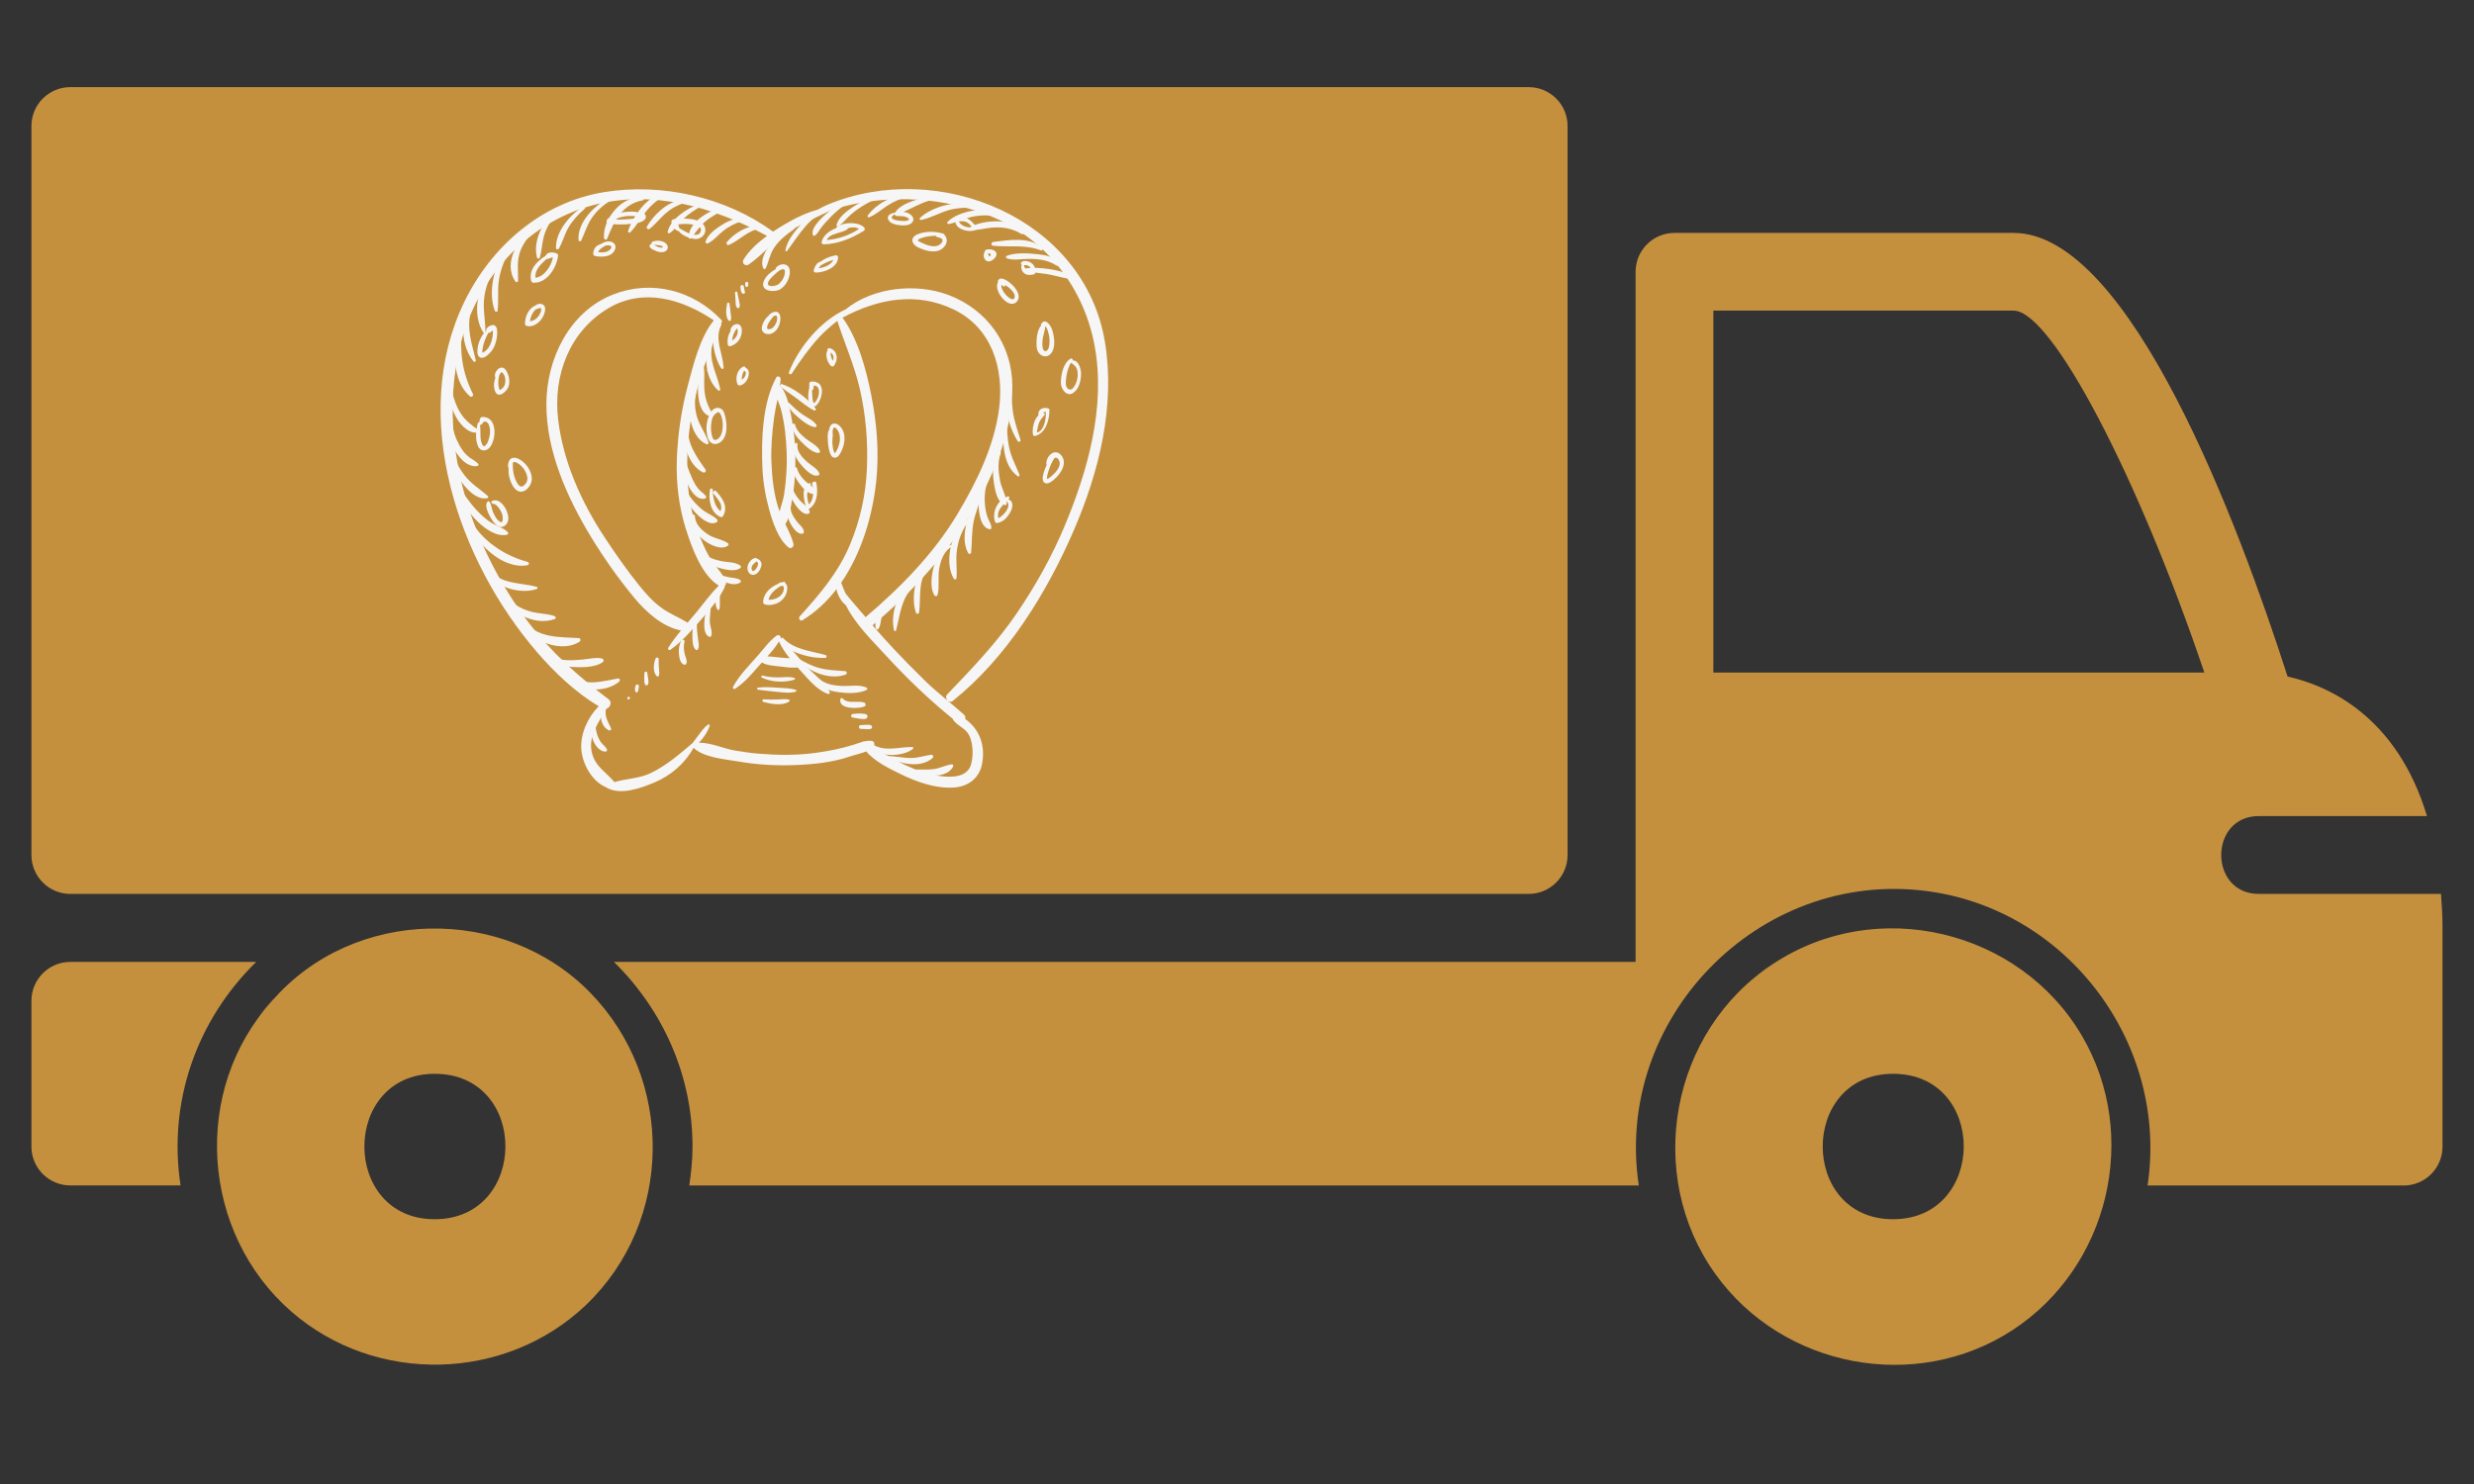 <svg xmlns="http://www.w3.org/2000/svg" xmlns:xlink="http://www.w3.org/1999/xlink" width="1000" viewBox="0 0 750 450" height="600" preserveAspectRatio="xMidYMid meet"><rect x="0" y="0" width="750" height="450" fill="#333333" stroke="none"/><defs><clipPath id="6002cd0c3b"><path d="M 9.441 26 L 476 26 L 476 272 L 9.441 272 Z M 9.441 26 " clip-rule="nonzero"></path></clipPath><clipPath id="fca0a96535"><path d="M 186 70 L 740.551 70 L 740.551 360 L 186 360 Z M 186 70 " clip-rule="nonzero"></path></clipPath><clipPath id="55c269a664"><path d="M 9.441 291 L 78 291 L 78 360 L 9.441 360 Z M 9.441 291 " clip-rule="nonzero"></path></clipPath></defs><g clip-path="url(#6002cd0c3b)"><path fill="#c5903e" d="M 21.312 26.426 L 463.418 26.426 C 469.93 26.426 475.215 31.695 475.215 38.211 L 475.215 259.254 C 475.215 265.77 469.93 271.066 463.418 271.066 L 21.312 271.066 C 14.812 271.066 9.527 265.781 9.527 259.254 L 9.527 38.195 C 9.543 31.684 14.812 26.426 21.312 26.426 Z M 21.312 26.426 " fill-opacity="1" fill-rule="nonzero"></path></g><path fill="#c5903e" d="M 537.57 292.262 C 519.539 304.047 548.062 285.309 537.57 292.262 Z M 537.57 292.262 " fill-opacity="1" fill-rule="nonzero"></path><path fill="#c5903e" d="M 537.57 292.262 C 568.895 271.48 612.312 281.891 631.195 314.176 C 648.867 344.379 639.34 384.285 610.055 403.359 C 580.746 422.469 540.453 414.758 520.074 386.395 C 498.371 356.203 506.434 312.602 537.57 292.262 Z M 573.887 369.711 C 602.344 369.711 602.582 325.613 573.887 325.613 C 545.445 325.629 545.445 369.711 573.887 369.711 Z M 573.887 369.711 " fill-opacity="1" fill-rule="nonzero"></path><path fill="#c5903e" d="M 82.508 303.461 C 71.898 315.137 86.27 299.082 82.508 303.461 Z M 82.508 303.461 " fill-opacity="1" fill-rule="nonzero"></path><path fill="#c5903e" d="M 178.883 300.965 C 204.52 327.215 204.281 370.207 177.656 395.699 C 153.203 419.027 113.871 419.934 88.367 397.754 C 60.926 373.902 57.91 330.555 82.52 303.473 C 107.078 275.059 152.832 274.324 178.883 300.965 Z M 131.781 369.711 C 160.25 369.711 160.492 325.613 131.781 325.613 C 103.355 325.629 103.355 369.711 131.781 369.711 Z M 131.781 369.711 " fill-opacity="1" fill-rule="nonzero"></path><g clip-path="url(#fca0a96535)"><path fill="#c5903e" d="M 186.129 291.688 L 495.836 291.688 L 495.836 82.426 C 495.836 75.914 501.109 70.629 507.621 70.629 L 610.43 70.629 C 645.812 70.629 678.883 159.664 693.484 205.148 C 705.91 207.91 726.652 217.242 735.742 247.457 L 684.77 247.457 C 669.566 247.457 669.566 271.066 684.77 271.066 L 739.996 271.066 C 740.25 274.391 740.453 277.766 740.453 281.316 L 740.453 347.703 C 740.453 354.215 735.168 359.488 728.668 359.488 L 651.043 359.488 C 657.488 316.699 626.871 275.566 583.762 270.16 C 532.941 263.754 489.137 309.051 496.812 359.488 L 208.953 359.488 C 209.527 355.633 209.941 351.707 209.941 347.703 C 209.953 326.414 201.184 306.516 186.129 291.688 Z M 519.418 203.934 L 668.246 203.934 C 648.293 144.781 621.988 94.188 610.418 94.188 L 519.406 94.188 L 519.406 203.934 Z M 519.418 203.934 " fill-opacity="1" fill-rule="nonzero"></path></g><g clip-path="url(#55c269a664)"><path fill="#c5903e" d="M 21.312 291.688 L 77.664 291.688 C 59.523 309.438 50.891 334.25 54.734 359.461 L 21.312 359.461 C 14.812 359.461 9.527 354.191 9.527 347.676 L 9.527 303.461 C 9.543 296.945 14.812 291.688 21.312 291.688 Z M 21.312 291.688 " fill-opacity="1" fill-rule="nonzero"></path></g><path fill="#f6f6f6" d="M 238.082 158.938 C 239.449 156.934 239.695 153.73 240.109 151.539 C 240.938 147.168 241.156 142.668 241.121 138.23 C 241.086 134.129 240.598 130.055 239.82 126.031 C 239.309 123.406 238.531 119.074 236.453 116.879 C 236.539 116.227 236.613 115.57 236.648 114.914 C 236.688 114.227 235.66 113.828 235.309 114.48 C 231.102 122.27 230.77 133.281 231.133 141.953 C 231.312 146.285 232.082 150.559 233.238 154.734 C 234.262 158.418 235.945 163.477 239 165.965 C 239.82 166.637 240.773 165.75 240.531 164.852 C 239.98 162.824 239.031 160.887 238.082 158.938 Z M 234.688 126.508 C 234.934 124.707 235.328 122.922 235.699 121.133 C 236.133 122.316 236.605 123.484 236.871 124.574 C 237.887 128.695 238.32 132.91 238.484 137.141 C 238.648 141.398 238.332 145.66 237.711 149.875 C 237.473 151.484 236.82 153.285 236.336 155.066 C 236.164 154.609 236 154.148 235.855 153.68 C 234.531 149.383 234.055 144.832 233.867 140.359 C 233.668 135.734 234.066 131.082 234.688 126.508 Z M 234.688 126.508 " fill-opacity="1" fill-rule="nonzero"></path><path fill="#f6f6f6" d="M 308.254 185.949 C 302.094 195.004 294.672 202.711 287.129 210.59 C 286.121 211.641 287.637 213.496 288.809 212.559 C 305.273 199.395 317.395 179.715 325.629 160.57 C 333.215 142.93 338.102 123.152 335 103.93 C 328.891 66.059 284.371 48.016 250.758 62.125 C 249.785 62.535 248.836 63.039 247.902 63.57 C 244.273 64.555 240.824 66.266 237.617 68.184 C 236.57 68.805 235.465 69.496 234.355 70.242 C 219.914 59.711 200.582 55.398 183.047 58.277 C 164.207 61.367 148.926 74.676 140.746 91.574 C 123.852 126.469 139.02 170.168 162.852 197.809 C 168.191 204.004 174.445 209.934 181.5 214.164 C 178.172 217.523 175.871 222.594 176.23 227.238 C 176.574 231.664 179.445 237.008 183.805 238.746 C 183.832 238.781 183.863 238.824 183.906 238.848 C 188.164 241.266 194.398 238.973 198.551 237.199 C 203.402 235.129 207.637 231.492 210.176 226.871 C 210.211 226.844 210.246 226.809 210.281 226.781 C 213.391 229.777 219.902 230.215 223.922 230.922 C 229.766 231.945 235.703 232.227 241.621 231.969 C 246.914 231.742 252.586 231.125 257.613 229.402 C 259.086 228.898 260.969 228.52 262.582 227.863 C 265.246 230.938 269.52 233.016 272.949 234.695 C 277.875 237.113 283.5 239.121 289.062 238.812 C 293.461 238.57 296.914 235.996 297.73 231.578 C 298.766 225.984 296.906 221.074 292.609 218.027 C 292.723 217.566 292.637 217.074 292.215 216.691 C 288.367 213.219 284.238 210.152 280.52 206.527 C 277.23 203.32 274.016 200.039 270.863 196.699 C 268.688 194.395 266.578 192.027 264.516 189.625 C 276.496 179.512 287.145 168.168 295.066 154.574 C 301.68 143.234 306.984 130.332 306.898 117.016 C 306.812 104.371 299.188 93.805 287.445 89.418 C 277.719 85.781 264.703 87.055 256.418 93.773 C 248.742 97.328 242.207 105.188 239.191 112.816 C 238.961 113.395 239.711 113.762 240.047 113.246 C 242.516 109.465 245.125 105.793 248.16 102.441 C 249.891 100.527 251.844 98.891 253.836 97.297 C 256.074 104.207 258.992 110.738 260.645 117.871 C 262.473 125.773 263.152 133.934 262.812 142.035 C 262.484 149.945 260.773 157.734 257.73 165.039 C 254.184 173.547 248.574 180.141 242.465 186.871 C 241.945 187.438 242.523 188.523 243.281 188.062 C 247.301 185.613 250.715 182.379 253.582 178.656 C 253.965 180.555 255.016 182.441 256.441 183.543 C 259.258 189.266 264.348 194.18 268.555 198.758 C 274.926 205.684 281.547 212.059 288.832 217.965 C 288.871 218.145 288.953 218.328 289.102 218.508 C 290.555 220.289 292.832 220.898 293.855 223.07 C 295.027 225.555 295.121 229.23 294.359 231.852 C 293.219 235.781 288.34 235.793 285.074 235.332 C 277.535 234.262 271.09 230.488 264.781 226.531 C 265.25 225.988 265.168 224.793 264.309 224.68 C 263.508 224.574 262.742 224.656 261.992 224.824 C 261.766 224.777 261.543 224.844 261.375 224.98 C 260.543 225.215 259.715 225.527 258.863 225.797 C 255.086 227 251.242 227.746 247.312 228.289 C 241.559 229.086 235.688 229.008 229.91 228.535 C 227.484 228.336 225.078 227.973 222.684 227.566 C 219.391 227.012 215.469 225.148 211.891 225.234 C 213.332 223.688 214.57 221.863 215.137 220.074 C 215.242 219.738 214.852 219.559 214.605 219.738 C 213.406 220.609 212.594 221.824 211.715 223 C 211.117 223.797 210.508 224.582 209.906 225.371 C 205.887 228.77 201.996 232.16 197.203 234.457 C 193.773 236.098 189.793 236.086 186.266 237.16 C 183.531 233.859 180.156 232.352 179.312 227.66 C 178.461 222.941 181.605 218.824 183.832 214.93 C 184.953 214.543 185.68 212.949 184.523 212.07 C 175.238 205.02 166.973 197.75 159.93 188.359 C 153.641 179.977 148.488 170.793 144.594 161.07 C 137.488 143.312 134.91 123.188 139.59 104.496 C 144.566 84.648 159.398 67.809 179.336 62.336 C 197.719 57.289 216.281 62.781 232.523 71.523 C 229.707 73.586 227.043 76.012 225.402 78.727 C 224.742 79.816 225.984 80.91 227.004 80.191 C 230.863 77.469 233.996 73.789 237.941 71.074 C 242.469 67.961 247.508 65.945 252.395 63.52 C 267.18 59.043 283.273 59.387 297.852 64.586 C 315.844 71.004 328.34 86.094 331.824 104.773 C 335.262 123.223 329.82 142.637 322.723 159.559 C 318.828 168.852 313.918 177.621 308.254 185.949 Z M 261.82 186.445 C 260.102 184.387 258.09 182.215 256.383 180.02 C 256.297 179.844 256.203 179.672 256.121 179.492 C 255.699 178.578 255.398 177.621 255 176.703 C 261.18 167.738 264.496 156.391 265.613 146.102 C 266.562 137.371 265.832 128.492 264.137 119.902 C 262.594 112.07 260.168 102.914 255.414 96.324 C 266.133 90.598 277.82 88.367 289.195 93.883 C 300.688 99.453 304.391 111.797 302.906 123.691 C 301.48 135.141 296.117 146.086 290.254 155.879 C 283.035 167.938 273.055 178.078 262.41 187.145 C 262.215 186.914 262.016 186.684 261.82 186.445 Z M 261.82 186.445 " fill-opacity="1" fill-rule="nonzero"></path><path fill="#f6f6f6" d="M 251.492 209.723 C 249.848 206.715 246.711 204.465 244.363 201.992 C 241.734 199.219 239.516 196.004 236.68 193.438 C 236.773 192.773 235.992 192.316 235.383 192.77 C 233.18 194.402 231.48 196.801 229.695 198.844 C 227.066 201.848 224.109 204.754 222.215 208.301 C 222.02 208.672 222.453 209.113 222.82 208.875 C 225.547 207.109 227.691 204.617 229.816 202.18 C 230.195 201.75 230.586 201.312 230.984 200.879 C 231.012 200.895 231.027 200.918 231.055 200.934 C 232.535 201.789 234.461 201.859 236.121 202.07 C 237.887 202.297 239.77 202.535 241.559 202.434 C 241.641 202.43 241.723 202.414 241.797 202.398 C 242.098 202.73 242.398 203.062 242.695 203.391 C 244.977 205.902 247.648 209.156 250.875 210.414 C 251.324 210.59 251.73 210.16 251.492 209.723 Z M 236.629 199.41 C 235.352 199.312 233.969 199.055 232.637 199.055 C 233.934 197.613 235.188 196.117 236.145 194.496 C 236.973 196.344 238.133 198.023 239.414 199.617 C 238.484 199.547 237.559 199.48 236.629 199.41 Z M 236.629 199.41 " fill-opacity="1" fill-rule="nonzero"></path><path fill="#f6f6f6" d="M 219.988 175.969 C 218.641 173.34 216.383 171.238 214.914 168.617 C 212.992 165.188 211.578 161.418 210.453 157.66 C 208.434 150.918 208.109 143.758 208.434 136.77 C 208.766 129.539 210.145 122.367 212.051 115.398 C 213.629 109.637 216.703 103.988 217.984 98.18 C 218.582 98.336 219.184 97.543 218.691 97.023 C 210.207 88.023 197.473 84.715 185.848 89.309 C 172.562 94.559 165.707 108.809 165.637 122.395 C 165.562 136.762 171.938 150.953 179.273 162.988 C 183.105 169.273 187.5 175.48 192.188 181.156 C 195.758 185.48 200.738 190.09 206.457 191.176 C 205.066 192.859 203.734 194.59 202.574 196.449 C 202.336 196.84 202.863 197.316 203.23 197.055 C 206.617 194.594 209.379 191.523 212.121 188.379 C 214.836 185.266 217.824 181.945 219.633 178.203 C 219.723 178.02 219.73 177.848 219.707 177.684 C 220.125 177.273 220.293 176.562 219.988 175.969 Z M 211.191 185.578 C 210.293 186.676 209.367 187.746 208.445 188.82 C 208.426 188.805 208.402 188.789 208.379 188.773 C 205.766 187.191 202.977 186.098 200.484 184.293 C 197.832 182.375 195.652 179.871 193.617 177.336 C 189.969 172.793 186.574 167.918 183.363 163.062 C 176.273 152.348 170.707 140.008 169.195 127.16 C 167.633 113.891 172.594 100.539 184.371 93.5 C 195.027 87.137 206.844 90.719 216.398 97.141 C 212.156 102.348 210.211 110.551 208.531 116.836 C 206.586 124.133 205.461 131.652 205.191 139.199 C 204.934 146.477 205.797 153.828 208.039 160.766 C 209.805 166.238 212.703 174.363 217.902 177.59 C 215.434 180.016 213.383 182.914 211.191 185.578 Z M 211.191 185.578 " fill-opacity="1" fill-rule="nonzero"></path><path fill="#f6f6f6" d="M 194.605 64.219 C 194.172 63.953 193.746 64.168 193.543 64.512 C 192.422 64.004 190.883 64.168 189.758 64.266 C 187.766 64.438 185.547 65.059 184.102 66.516 C 183.773 66.844 183.766 67.559 184.32 67.688 C 187.086 68.324 190.312 68.078 193.094 67.645 C 195.199 67.312 197.133 65.77 194.605 64.219 Z M 194.066 65.84 C 193.754 65.988 193.379 66.047 193.043 66.121 C 191.992 66.352 190.91 66.43 189.844 66.496 C 188.715 66.566 187.496 66.641 186.316 66.574 C 187.281 66.051 188.387 65.777 189.484 65.59 C 190.918 65.34 192.336 65.633 193.746 65.523 C 193.766 65.535 193.773 65.555 193.793 65.566 C 194.145 65.77 194.648 65.57 194.066 65.84 Z M 194.066 65.84 " fill-opacity="1" fill-rule="nonzero"></path><path fill="#f6f6f6" d="M 168.68 76.801 C 167.562 76.41 165.914 76.336 165.406 77.555 C 162.738 79.258 160.223 81.746 161.039 85.16 C 161.117 85.48 161.391 85.719 161.723 85.73 C 165.844 85.91 168.754 81.148 169.188 77.527 C 169.227 77.203 168.969 76.902 168.68 76.801 Z M 162.344 84.238 C 162.035 81.832 163.965 80.121 165.699 78.523 C 165.738 78.527 165.773 78.543 165.816 78.539 C 166.566 78.449 166.969 78.059 167.625 78.074 C 167.086 80.691 165.082 83.875 162.344 84.238 Z M 162.344 84.238 " fill-opacity="1" fill-rule="nonzero"></path><path fill="#f6f6f6" d="M 148.062 100.973 C 148.031 100.977 148.004 100.984 147.977 100.988 C 147.973 100.988 147.973 100.988 147.973 100.992 C 148.012 100.984 148.035 100.98 148.086 100.973 C 148.078 100.977 148.07 100.973 148.062 100.973 Z M 148.062 100.973 " fill-opacity="1" fill-rule="nonzero"></path><path fill="#f6f6f6" d="M 150.707 100.234 C 150.66 99.488 150.328 98.555 149.426 98.562 C 148.586 98.57 147.34 99.379 147.352 100.281 C 147.352 100.324 147.367 100.359 147.375 100.398 C 147.312 100.422 147.25 100.453 147.195 100.508 C 145.617 102.02 144.582 104.824 144.73 107.004 C 144.785 107.789 145.301 108.562 146.168 108.496 C 147.262 108.41 148.164 107.387 148.848 106.629 C 150.262 105.059 150.832 102.285 150.707 100.234 Z M 147.965 105.594 C 147.59 106.105 146.887 106.742 146.262 106.961 C 146.254 106.93 146.246 106.891 146.234 106.844 C 146.18 106.543 146.242 106.195 146.281 105.898 C 146.477 104.262 147.207 102.5 147.961 101.039 C 147.969 101.023 147.965 101.008 147.973 100.992 C 147.723 101.027 147.793 101.02 147.977 100.988 C 147.977 100.98 147.98 100.973 147.98 100.965 C 148.008 100.965 148.031 100.977 148.062 100.973 C 148.254 100.938 148.492 100.887 148.555 100.855 C 148.844 100.688 149.031 100.395 149.309 100.199 C 149.402 100.422 149.43 100.719 149.422 100.949 C 149.395 102.516 148.895 104.324 147.965 105.594 Z M 147.965 105.594 " fill-opacity="1" fill-rule="nonzero"></path><path fill="#f6f6f6" d="M 164.707 92.43 C 163.949 91.867 162.922 92.141 162.215 92.684 C 160.18 93.613 159.215 95.91 159.141 98.113 C 159.125 98.555 159.449 98.816 159.848 98.879 C 162.301 99.277 164.445 97.09 165.074 94.891 C 165.301 94.117 165.465 92.992 164.707 92.43 Z M 163.742 95.02 C 163.164 96.301 162.023 97.301 160.66 97.422 C 160.82 96.051 161.406 94.77 162.395 93.824 C 162.723 93.727 163.75 93.25 163.957 93.461 C 164.301 93.812 163.895 94.68 163.742 95.02 Z M 163.742 95.02 " fill-opacity="1" fill-rule="nonzero"></path><path fill="#f6f6f6" d="M 146.082 126.449 C 145.852 126.461 145.652 126.676 145.574 126.875 C 145.395 127.34 145.312 127.715 145.277 128.172 C 145.109 128.086 144.871 128.129 144.816 128.348 C 144.277 130.516 143.988 133.219 144.914 135.316 C 145.699 137.09 147.617 136.867 148.605 135.512 C 150.598 132.797 150.699 126.16 146.082 126.449 Z M 147.977 133.777 C 147.777 134.312 147.492 134.828 147.051 135.188 C 146.332 135.777 145.891 134.027 145.816 133.676 C 145.48 132.074 145.754 130.41 145.516 128.805 C 145.629 128.852 145.758 128.859 145.867 128.793 C 146.527 128.383 146.457 127.582 147.316 127.883 C 147.977 128.113 148.266 128.898 148.414 129.508 C 148.754 130.898 148.465 132.461 147.977 133.777 Z M 147.977 133.777 " fill-opacity="1" fill-rule="nonzero"></path><path fill="#f6f6f6" d="M 153.336 112.211 C 151.98 110.23 149.648 112.59 150.078 114.355 C 150.098 114.441 150.141 114.508 150.195 114.555 C 149.68 115.859 149.586 117.434 150.102 118.676 C 151.059 120.965 153.453 118.82 154.055 117.477 C 154.77 115.883 154.293 113.605 153.336 112.211 Z M 152.926 116.887 C 152.715 117.383 152.055 118.129 151.5 118.266 C 151.492 118.254 151.484 118.246 151.469 118.227 C 151.336 118.02 151.277 117.77 151.219 117.531 C 150.949 116.379 151.02 114.926 151.359 113.793 C 151.363 113.781 151.359 113.77 151.363 113.762 C 151.52 113.465 151.668 113.164 151.918 112.93 C 152.117 112.734 152.371 113.051 152.555 113.281 C 153.305 114.207 153.375 115.828 152.926 116.887 Z M 152.926 116.887 " fill-opacity="1" fill-rule="nonzero"></path><path fill="#f6f6f6" d="M 153.512 154.723 C 152.805 153.148 151.109 151.043 149.18 151.926 C 148.734 152.133 149.031 152.758 149.438 152.762 C 150.691 152.77 151.836 154.855 152.215 155.828 C 152.379 156.254 152.762 158.812 151.656 158.258 C 150.625 157.738 149.98 156.406 149.516 155.418 C 149.051 154.434 149.012 152.93 148.312 152.098 C 148.203 151.965 147.992 151.961 147.867 152.074 C 146.602 153.199 148.289 156.219 148.918 157.289 C 149.582 158.422 151.059 160.398 152.633 159.633 C 154.602 158.672 154.258 156.383 153.512 154.723 Z M 153.512 154.723 " fill-opacity="1" fill-rule="nonzero"></path><path fill="#f6f6f6" d="M 156.922 139.012 C 156.145 138.68 155.09 138.688 154.531 139.418 C 154.086 140.004 153.797 141.277 154.203 142.012 C 153.98 144.184 154.836 146.824 156.141 148.23 C 158.391 150.656 161.34 147.504 161.219 145.004 C 161.102 142.527 159.18 139.977 156.922 139.012 Z M 158.516 147.41 C 157.645 147.922 157 146.855 156.641 146.219 C 155.727 144.594 155.367 142.348 155.48 140.496 C 155.48 140.465 155.473 140.434 155.469 140.406 C 155.484 140.367 155.496 140.332 155.516 140.293 C 155.793 139.816 156.625 140.285 156.945 140.473 C 158.461 141.367 159.676 143.105 159.867 144.859 C 159.984 145.914 159.41 146.887 158.516 147.41 Z M 158.516 147.41 " fill-opacity="1" fill-rule="nonzero"></path><path fill="#f6f6f6" d="M 185.441 73.359 C 184.258 72.926 182.992 73.445 181.98 74.086 C 181.645 74.168 181.312 74.312 180.996 74.543 C 180.238 75.086 179.852 76 179.836 76.914 C 179.832 77.195 179.992 77.539 180.293 77.609 C 182.457 78.105 185.887 77.961 186.547 75.289 C 186.754 74.453 186.215 73.645 185.441 73.359 Z M 185.332 75.047 C 185.18 75.609 184.637 76.012 184.027 76.266 C 183.191 76.609 182.23 76.594 181.34 76.434 C 181.688 75.516 182.73 74.934 183.578 74.504 C 183.602 74.492 183.609 74.473 183.629 74.453 C 184.07 74.391 184.52 74.375 184.934 74.461 C 184.91 74.457 185.207 74.598 185.125 74.543 C 185.238 74.617 185.289 74.691 185.273 74.66 C 185.363 74.816 185.355 74.957 185.332 75.047 Z M 185.332 75.047 " fill-opacity="1" fill-rule="nonzero"></path><path fill="#f6f6f6" d="M 213.816 69.402 C 213.332 65.859 206.871 66.145 204.359 66.449 C 203.828 66.516 203.387 66.996 203.574 67.555 C 203.973 68.762 204.418 69.617 205.633 70.09 C 205.676 70.105 205.715 70.098 205.754 70.094 C 206.832 71.496 209.125 72.312 210.668 72.465 C 212.367 72.629 214.062 71.211 213.816 69.402 Z M 212.363 70.293 C 211.922 71.5 210.52 71.266 209.547 70.988 C 208.242 70.621 207.164 69.848 205.988 69.23 C 205.867 68.824 205.723 68.422 205.57 68.023 C 207.699 67.805 210.301 67.801 211.996 68.809 C 212.586 69.16 212.578 69.711 212.363 70.293 Z M 212.363 70.293 " fill-opacity="1" fill-rule="nonzero"></path><path fill="#f6f6f6" d="M 201.406 73.477 C 200.297 72.883 198.852 72.824 197.715 73.359 C 197.461 73.48 197.457 73.801 197.602 74.004 C 197.598 74.004 197.598 74.004 197.598 74.004 C 197.023 73.898 196.766 74.59 197.039 75 C 197.25 75.32 197.629 75.496 197.957 75.68 C 198.277 75.855 198.609 76.016 198.949 76.148 C 199.426 76.336 199.949 76.465 200.461 76.477 C 201.234 76.5 202.129 76.188 202.379 75.375 C 202.625 74.586 202.078 73.836 201.406 73.477 Z M 200.91 75.027 C 200.902 75.027 200.906 75.027 200.902 75.027 C 200.836 75.047 200.77 75.059 200.707 75.07 C 200.668 75.074 200.656 75.078 200.645 75.082 C 200.641 75.078 200.633 75.078 200.609 75.078 C 200.523 75.082 200.441 75.078 200.359 75.07 C 199.977 75.047 199.648 74.941 199.23 74.773 C 198.879 74.633 198.551 74.41 198.207 74.234 C 199.031 74.332 199.84 74.277 200.586 74.598 C 200.605 74.613 200.699 74.66 200.719 74.672 C 200.777 74.707 200.836 74.75 200.891 74.793 C 200.898 74.797 200.895 74.797 200.898 74.797 C 200.906 74.809 200.906 74.812 200.93 74.836 C 200.945 74.848 200.969 74.883 200.988 74.906 C 201 74.926 201.008 74.941 201.016 74.961 C 201.012 74.961 201.008 74.965 201.008 74.969 C 200.984 74.98 200.961 75 200.941 75.008 C 200.922 75.02 200.918 75.023 200.91 75.027 Z M 200.91 75.027 " fill-opacity="1" fill-rule="nonzero"></path><path fill="#f6f6f6" d="M 235.266 81.141 C 235.145 81.273 235.117 81.453 235.156 81.625 C 233.508 82.543 231.855 83.969 231.414 85.637 C 230.68 88.422 234.797 88.699 236.438 87.762 C 238.254 86.727 239.496 84.352 239.445 82.285 C 239.379 79.809 236.742 79.551 235.266 81.141 Z M 236.141 86.094 C 235.379 86.781 232.199 87.355 232.883 85.57 C 233.23 84.656 234.121 83.906 234.805 83.262 C 235.316 82.781 235.859 82.312 236.449 81.922 C 237.246 81.602 237.992 81.285 237.953 82.527 C 237.906 83.855 237.105 85.223 236.141 86.094 Z M 236.141 86.094 " fill-opacity="1" fill-rule="nonzero"></path><path fill="#f6f6f6" d="M 224.875 99.84 C 224.805 99.062 224.305 98.312 223.477 98.262 C 222.473 98.203 221.262 99.379 221.477 100.371 C 221.477 100.379 221.48 100.383 221.48 100.387 C 220.734 101.551 220.434 102.938 220.605 104.445 C 220.645 104.797 221.074 105.09 221.418 104.988 C 223.664 104.324 225.094 102.184 224.875 99.84 Z M 221.953 103.277 C 222.023 101.957 222.496 100.758 223.312 99.699 C 223.348 99.68 223.383 99.656 223.418 99.637 C 223.551 99.57 223.621 100.207 223.633 100.32 C 223.746 101.516 222.973 102.668 221.953 103.277 Z M 221.953 103.277 " fill-opacity="1" fill-rule="nonzero"></path><path fill="#f6f6f6" d="M 236.484 95.707 C 236.344 95.098 235.906 94.559 235.234 94.531 C 234.539 94.504 233.418 94.973 233.094 95.664 C 231.918 96.535 231.039 98.25 230.941 99.43 C 230.859 100.41 231.594 101.168 232.527 101.289 C 233.594 101.426 234.465 101.02 235.188 100.266 C 236.219 99.188 236.82 97.168 236.484 95.707 Z M 234.383 99.285 C 233.797 99.859 232.262 100.262 232.566 99.043 C 232.879 97.789 233.754 96.844 234.535 95.871 C 235.047 95.633 235.512 95.535 235.586 96.242 C 235.703 97.324 235.145 98.535 234.383 99.285 Z M 234.383 99.285 " fill-opacity="1" fill-rule="nonzero"></path><path fill="#f6f6f6" d="M 219.582 125.34 C 218.852 123.004 216.184 123.289 215.457 125.211 C 214.027 127.277 213.883 130.465 214.582 132.734 C 215.406 135.41 218.137 135.082 219.426 132.922 C 220.691 130.809 220.277 127.57 219.582 125.34 Z M 218.562 131.938 C 218.297 132.582 217.48 133.434 216.738 133.418 C 216.02 133.406 215.785 131.918 215.691 131.43 C 215.379 129.785 215.535 127.762 216.203 126.109 C 216.691 125.715 217.109 125.148 217.695 125 C 218.246 124.863 218.648 126.121 218.75 126.449 C 219.285 128.152 219.242 130.285 218.562 131.938 Z M 218.562 131.938 " fill-opacity="1" fill-rule="nonzero"></path><path fill="#f6f6f6" d="M 217.074 148.941 C 216.652 148.484 215.898 149.199 216.277 149.676 C 217.535 151.262 219.359 153.031 218.398 155.012 C 216.578 153.508 216.098 150.824 216.086 148.543 C 216.082 148.059 215.316 147.969 215.234 148.457 C 214.73 151.395 215.309 155.414 218.379 156.754 C 218.66 156.879 219.062 156.723 219.211 156.465 C 220.84 153.633 219.027 151.047 217.074 148.941 Z M 217.074 148.941 " fill-opacity="1" fill-rule="nonzero"></path><path fill="#f6f6f6" d="M 226.445 111.766 C 226.32 111.664 226.172 111.59 226.012 111.543 C 226 111.273 225.723 111.016 225.445 111.129 C 223.461 111.953 222.805 114.625 223.547 116.488 C 223.68 116.812 224.117 116.945 224.426 116.867 C 225.965 116.484 226.887 114.867 227.004 113.363 C 227.047 112.773 226.926 112.156 226.445 111.766 Z M 226.074 113.43 C 225.984 114.09 225.512 114.805 224.891 115.137 C 224.824 114.152 225.074 113.344 225.551 112.461 C 225.938 112.531 226.168 112.707 226.074 113.43 Z M 226.074 113.43 " fill-opacity="1" fill-rule="nonzero"></path><path fill="#f6f6f6" d="M 262.012 69.039 C 260.449 67.18 255.184 67.164 253.32 69.25 C 251.293 70.02 249.426 71.578 249.082 73.406 C 249 73.848 249.434 74.105 249.805 74.094 C 254.109 73.957 258.32 72.234 261.918 69.957 C 262.215 69.77 262.223 69.285 262.012 69.039 Z M 252.816 71.027 C 252.883 71.066 252.965 71.078 253.039 71.035 C 253.16 70.969 253.281 70.898 253.41 70.828 C 254.637 70.445 255.965 70.188 256.867 69.516 C 256.973 69.441 257.027 69.312 257.039 69.188 C 258.23 68.855 259.426 68.816 260.41 69.414 C 257.613 71.32 253.961 72.555 250.586 72.793 C 251.023 71.879 251.855 71.379 252.816 71.027 Z M 252.816 71.027 " fill-opacity="1" fill-rule="nonzero"></path><path fill="#f6f6f6" d="M 253.371 77.422 C 251.75 77.734 250.219 78.238 248.941 79.266 C 248.449 79.41 248.008 79.586 247.621 80.043 C 247.133 80.621 246.867 81.25 246.691 81.98 C 246.586 82.402 247.035 82.664 247.379 82.656 C 249.941 82.602 253.938 81.148 254.07 78.102 C 254.09 77.723 253.785 77.344 253.371 77.422 Z M 248.195 81.359 C 248.387 81 248.641 80.66 248.934 80.363 C 249.008 80.363 249.082 80.348 249.156 80.305 C 250.266 79.633 251.402 79.152 252.629 78.844 C 251.949 80.34 249.879 81.113 248.195 81.359 Z M 248.195 81.359 " fill-opacity="1" fill-rule="nonzero"></path><path fill="#f6f6f6" d="M 276.512 65.523 C 275.523 64.27 273.227 63.961 271.781 64.254 C 271.645 64.281 271.539 64.355 271.457 64.445 C 270.711 64.59 269.812 64.77 269.359 65.41 C 268.891 66.074 269.281 66.809 269.809 67.289 C 270.559 67.973 271.676 68.141 272.637 68.27 C 273.582 68.395 274.594 68.406 275.516 68.117 C 276.688 67.746 277.344 66.582 276.512 65.523 Z M 275.59 66.559 C 275.594 66.488 275.547 66.621 275.547 66.621 C 275.438 66.73 275.316 66.781 275.141 66.848 C 274.625 67.055 273.992 67.027 273.449 67 C 272.688 66.961 271.875 66.879 271.152 66.625 C 270.922 66.547 270.309 66.312 270.316 65.996 C 270.332 65.512 270.816 65.211 271.281 65.012 C 271.32 65.262 271.484 65.48 271.809 65.5 C 272.965 65.559 274.285 65.41 275.277 66.133 C 275.363 66.195 275.52 66.363 275.527 66.375 C 275.605 66.504 275.594 66.5 275.59 66.559 Z M 275.59 66.559 " fill-opacity="1" fill-rule="nonzero"></path><path fill="#f6f6f6" d="M 286.344 71.277 C 286.316 71.105 286.211 70.945 286.004 70.879 C 283.535 70.074 280.516 70.066 278.098 71.059 C 277.32 71.379 276.48 72.074 276.59 73.008 C 276.746 74.367 278.305 75.051 279.41 75.488 C 281.773 76.414 284.926 76.891 286.555 74.418 C 287.273 73.328 287.094 72.023 286.344 71.277 Z M 285.023 74.059 C 283.371 75.43 280.582 74.234 278.992 73.41 C 278.738 73.277 278.418 73.125 278.238 72.887 C 278.219 72.859 278.211 72.848 278.203 72.832 C 278.617 72.328 279.43 72.133 280.023 71.973 C 281.207 71.656 282.48 71.488 283.734 71.523 C 283.766 71.672 283.863 71.805 284.07 71.867 C 284.492 71.988 285.348 72.129 285.602 72.539 C 285.953 73.109 285.438 73.715 285.023 74.059 Z M 285.023 74.059 " fill-opacity="1" fill-rule="nonzero"></path><path fill="#f6f6f6" d="M 296.008 68.867 C 295.02 67.461 292.227 64.457 290.508 66.531 C 290.5 66.438 290.492 66.344 290.496 66.25 C 290.508 65.969 290.094 65.801 289.949 66.07 C 288.309 69.148 293.613 70.82 295.75 69.691 C 296.059 69.531 296.227 69.184 296.008 68.867 Z M 290.637 67.078 C 290.668 67.086 290.695 67.105 290.723 67.105 C 291.598 67.102 292.277 66.98 293.09 67.398 C 293.734 67.73 294.25 68.297 294.691 68.891 C 293.227 69.156 291.188 68.438 290.637 67.078 Z M 290.637 67.078 " fill-opacity="1" fill-rule="nonzero"></path><path fill="#f6f6f6" d="M 306.977 86.488 C 306.203 85.703 303.301 83.266 302.508 85.18 C 302.469 85.273 302.508 85.414 302.59 85.492 C 302.566 85.52 302.543 85.547 302.527 85.578 C 301.016 88.246 306.094 94.395 308.391 91.277 C 309.562 89.691 308.082 87.617 306.977 86.488 Z M 307.59 90.219 C 307.215 91.559 305.523 90.027 305.09 89.578 C 304.379 88.84 303.469 87.547 303.555 86.414 C 303.812 86.48 303.984 86.648 304.25 86.852 C 304.527 87.062 304.781 86.684 304.633 86.438 C 305.008 86.629 305.379 86.84 305.73 87.121 C 306.504 87.73 307.906 89.086 307.59 90.219 Z M 307.59 90.219 " fill-opacity="1" fill-rule="nonzero"></path><path fill="#f6f6f6" d="M 312.754 79.812 C 312.039 79.238 310.469 78.809 309.695 79.457 C 309.461 79.648 309.434 79.945 309.586 80.148 C 309.574 80.141 309.562 80.133 309.551 80.125 C 309.562 80.141 309.582 80.148 309.594 80.16 C 309.609 80.18 309.629 80.195 309.648 80.211 C 309.68 80.238 309.703 80.273 309.738 80.293 C 309.73 80.312 309.707 80.32 309.699 80.348 C 309.434 81.32 309.738 82.234 310.516 82.875 C 311.289 83.516 312.445 83.445 313.352 83.199 C 313.617 83.129 313.848 82.961 313.871 82.66 C 313.969 81.543 313.648 80.527 312.754 79.812 Z M 311.266 81.891 C 310.754 81.59 310.57 80.926 310.398 80.398 C 310.82 80.355 311.207 80.391 311.598 80.535 C 312.297 80.793 312.609 81.41 312.652 82.086 C 312.176 82.16 311.691 82.145 311.266 81.891 Z M 311.266 81.891 " fill-opacity="1" fill-rule="nonzero"></path><path fill="#f6f6f6" d="M 298.918 75.73 C 298.727 75.781 298.633 75.945 298.617 76.117 C 297.465 77.957 299.008 80.387 301.062 78.715 C 303.441 76.785 301.281 75.137 298.918 75.73 Z M 299.949 77.734 C 299.777 77.828 299.625 77.223 299.527 76.711 C 300.18 76.887 300.871 77.219 299.949 77.734 Z M 299.949 77.734 " fill-opacity="1" fill-rule="nonzero"></path><path fill="#f6f6f6" d="M 318.977 100.02 C 318.574 98.727 316.812 96.129 315.602 98.301 C 315.512 98.453 315.531 98.621 315.605 98.758 C 314.191 100.211 314.098 103.996 314.305 105.512 C 314.617 107.785 317.203 109.09 318.742 107.016 C 320.102 105.184 319.594 102.016 318.977 100.02 Z M 317.852 105.625 C 317.656 106.223 316.898 106.879 316.387 106.16 C 315.898 105.469 315.988 104.32 316.02 103.523 C 316.086 101.973 316.773 100.469 316.887 98.949 C 317.316 99.191 317.59 100.16 317.707 100.527 C 318.215 102.109 318.375 104.031 317.852 105.625 Z M 317.852 105.625 " fill-opacity="1" fill-rule="nonzero"></path><path fill="#f6f6f6" d="M 325.203 109.301 C 325.344 108.945 324.941 108.551 324.559 108.762 C 322.305 110.008 321.609 113.766 321.602 116.094 C 321.598 117.934 323.387 120.516 325.414 119.102 C 327.129 117.906 327.668 115.418 327.727 113.469 C 327.77 112.035 327.016 109.18 325.203 109.301 Z M 325.305 117.672 C 324.762 118.281 324.121 118.281 323.566 117.707 C 322.887 117.008 323.121 115.43 323.215 114.566 C 323.371 113.191 323.836 111.25 324.695 109.973 C 325.824 110.875 326.523 111.297 326.691 112.926 C 326.855 114.488 326.359 116.484 325.305 117.672 Z M 325.305 117.672 " fill-opacity="1" fill-rule="nonzero"></path><path fill="#f6f6f6" d="M 317.789 123.836 C 316.27 123.387 314.566 124.035 314.789 125.914 C 314.793 125.93 314.801 125.934 314.805 125.945 C 313.371 127.285 312.863 130.125 313.129 131.73 C 313.172 131.992 313.418 132.285 313.719 132.215 C 317.02 131.453 318.094 127.434 318.141 124.453 C 318.145 124.211 318.055 123.914 317.789 123.836 Z M 314.312 131.137 C 314.461 130.281 314.594 129.426 314.852 128.586 C 315.203 127.441 315.953 126.691 316.664 125.781 C 316.895 125.492 316.523 125.195 316.25 125.23 C 316.223 125.234 316.199 125.242 316.176 125.246 C 316.391 125.031 316.633 124.883 317.031 124.891 C 317.188 126.898 316.52 130.828 314.312 131.137 Z M 314.312 131.137 " fill-opacity="1" fill-rule="nonzero"></path><path fill="#f6f6f6" d="M 321.559 137.887 C 319.512 135.73 316.801 138.738 317.258 140.988 C 317.266 141.016 317.281 141.031 317.293 141.051 C 316.762 142.121 316.375 143.27 316.152 144.371 C 316.004 145.094 316.039 146.117 316.809 146.477 C 317.73 146.898 318.785 146.02 319.441 145.488 C 321.488 143.828 323.891 140.344 321.559 137.887 Z M 318.023 144.945 C 317.836 145.078 317.621 145.188 317.402 145.25 C 317.395 145.219 317.391 145.172 317.387 145.098 C 317.375 144.383 317.59 143.652 317.801 142.98 C 318.227 141.602 318.832 140.105 319.66 138.898 C 320.102 138.656 320.555 138.734 320.98 139.488 C 322.125 141.52 319.438 143.941 318.023 144.945 Z M 318.023 144.945 " fill-opacity="1" fill-rule="nonzero"></path><path fill="#f6f6f6" d="M 305.73 151.449 C 305.711 151.441 305.691 151.445 305.672 151.441 C 305.75 151.355 305.828 151.27 305.902 151.18 C 306.125 150.914 305.934 150.398 305.535 150.535 C 302.441 151.578 300.652 155.184 301.645 158.219 C 301.73 158.492 302.066 158.633 302.328 158.594 C 304.199 158.312 305.625 156.629 306.422 155.023 C 307.012 153.836 307.312 151.93 305.73 151.449 Z M 302.648 157.152 C 302.121 154.809 303.734 153.492 305.211 151.945 C 305.223 152.035 305.258 152.125 305.328 152.199 C 306.648 153.574 304.227 156.387 302.648 157.152 Z M 302.648 157.152 " fill-opacity="1" fill-rule="nonzero"></path><path fill="#f6f6f6" d="M 248.812 116.992 C 248.281 115.957 246.965 115.605 245.891 115.699 C 245.617 115.723 245.352 116.012 245.348 116.285 C 245.34 116.668 245.305 117.094 245.352 117.496 C 245.035 118.91 244.859 120.422 245.211 121.848 C 245.383 122.562 245.812 123.473 246.699 123.328 C 247.352 123.227 247.836 122.574 248.156 122.055 C 248.582 121.363 248.844 120.637 249.023 119.848 C 249.234 118.906 249.258 117.867 248.812 116.992 Z M 248.246 119.324 C 248.141 120.105 247.906 120.773 247.508 121.426 C 247.359 121.676 247.23 121.852 246.965 122.098 C 246.91 122.152 246.938 122.129 246.871 122.16 C 246.867 122.164 246.871 122.16 246.863 122.164 C 246.836 122.172 246.809 122.184 246.785 122.191 C 246.766 122.199 246.766 122.199 246.758 122.203 C 246.75 122.203 246.754 122.203 246.742 122.203 C 246.727 122.207 246.73 122.207 246.727 122.207 C 246.715 122.199 246.711 122.191 246.691 122.18 C 246.688 122.176 246.684 122.168 246.68 122.164 C 246.648 122.133 246.621 122.098 246.594 122.059 C 246.586 122.039 246.578 122.02 246.566 122 C 246.531 121.93 246.504 121.852 246.477 121.777 C 246.469 121.754 246.461 121.73 246.453 121.707 C 246.457 121.711 246.434 121.633 246.43 121.613 C 246.406 121.508 246.383 121.398 246.367 121.293 C 246.273 120.77 246.254 120.23 246.227 119.703 C 246.203 119.262 246.184 118.82 246.164 118.383 C 246.199 118.371 246.223 118.355 246.254 118.336 C 246.266 118.332 246.273 118.328 246.289 118.32 C 246.301 118.312 246.305 118.297 246.316 118.289 C 246.34 118.27 246.371 118.258 246.391 118.23 C 246.367 118.246 246.355 118.254 246.336 118.266 C 246.387 118.223 246.434 118.176 246.465 118.113 C 246.578 117.867 246.637 117.668 246.668 117.398 C 246.688 117.246 246.684 117.086 246.676 116.926 C 246.867 116.914 247.047 116.926 247.262 116.996 C 247.344 117.023 247.422 117.059 247.496 117.098 C 247.664 117.176 247.504 117.086 247.617 117.168 C 247.766 117.273 247.844 117.355 247.934 117.484 C 248.086 117.691 248.203 118.031 248.242 118.266 C 248.305 118.629 248.289 119.016 248.246 119.324 Z M 248.246 119.324 " fill-opacity="1" fill-rule="nonzero"></path><path fill="#f6f6f6" d="M 253.562 107.695 C 253.336 106.66 252.48 105.762 251.438 105.57 C 251.004 105.488 250.746 105.93 250.832 106.277 C 250.094 107.668 250.809 109.883 251.832 110.895 C 252.109 111.172 252.582 111.246 252.836 110.879 C 253.504 109.922 253.82 108.84 253.562 107.695 Z M 251.766 106.934 C 252.117 107.133 252.414 107.383 252.578 107.824 C 252.777 108.359 252.703 108.918 252.445 109.387 C 252.234 108.969 252.043 108.543 251.926 108.066 C 251.832 107.688 251.793 107.312 251.766 106.934 Z M 251.766 106.934 " fill-opacity="1" fill-rule="nonzero"></path><path fill="#f6f6f6" d="M 254.203 128.867 C 253.566 128.379 252.613 128.223 251.996 128.816 C 251.586 129.207 251.426 129.719 251.398 130.258 C 250.832 131.035 250.914 132.258 250.938 133.141 C 250.977 134.473 251.129 135.801 251.512 137.078 C 251.734 137.816 252.148 138.75 253.039 138.785 C 254.156 138.828 254.777 137.426 255.168 136.605 C 256.32 134.191 256.559 130.668 254.203 128.867 Z M 253.504 136.855 C 253.379 137.066 253.215 137.355 252.988 137.473 C 253.145 137.391 252.98 137.309 252.895 137.141 C 252.535 136.445 252.461 135.578 252.375 134.812 C 252.293 134.074 252.371 133.242 252.395 132.418 C 252.453 132.355 252.488 132.27 252.477 132.16 C 252.43 131.539 252.234 130.172 252.797 129.691 C 253.168 129.375 253.828 130.289 253.973 130.527 C 255.16 132.461 254.578 135.016 253.504 136.855 Z M 253.504 136.855 " fill-opacity="1" fill-rule="nonzero"></path><path fill="#f6f6f6" d="M 247.449 146.359 C 247.391 146.078 247.047 145.984 246.809 146.047 C 245.996 146.266 246.305 146.598 246.199 147.238 C 246.164 147.438 246.328 147.535 246.492 147.527 C 246.555 149.473 246.688 151.562 245.242 152.957 C 244.922 152.121 244.742 151.258 244.695 150.348 C 244.629 148.938 245.395 148.09 245.777 146.855 C 245.836 146.668 245.672 146.438 245.461 146.492 C 242.656 147.258 243.684 152.191 244.523 154.012 C 244.668 154.328 245.027 154.465 245.332 154.266 C 247.867 152.602 248.012 149.07 247.449 146.359 Z M 247.449 146.359 " fill-opacity="1" fill-rule="nonzero"></path><path fill="#f6f6f6" d="M 238.086 176.871 C 238.055 176.848 238.02 176.836 237.988 176.816 C 238.062 176.613 237.922 176.344 237.664 176.414 C 237.516 176.457 237.371 176.5 237.223 176.547 C 236.738 176.516 236.266 176.723 235.863 177.047 C 233.523 178.059 231.5 179.797 231.344 182.539 C 231.328 182.867 231.586 183.223 231.91 183.297 C 234.66 183.934 237.637 182.445 238.461 179.688 C 238.703 178.871 238.887 177.48 238.086 176.871 Z M 236.949 180.25 C 236.09 181.375 234.43 181.934 232.992 181.871 C 233.332 180.258 234.691 178.992 236.133 178.02 C 236.719 177.68 237.453 177.285 237.605 178.164 C 237.734 178.914 237.391 179.676 236.949 180.25 Z M 236.949 180.25 " fill-opacity="1" fill-rule="nonzero"></path><path fill="#f6f6f6" d="M 229.512 169.426 C 229.41 169.266 229.234 169.148 229.016 169.184 C 227.672 169.383 226.594 170.93 226.586 172.234 C 226.586 173.262 227.23 174.379 228.383 174.32 C 229.711 174.25 230.637 172.578 230.832 171.43 C 230.992 170.469 230.332 169.633 229.512 169.426 Z M 229.652 171.66 C 229.434 172.223 228.816 173.238 228.191 173.121 C 228.234 173.129 228.141 173.09 228.047 173.008 C 228.051 173.012 227.949 172.855 227.93 172.812 C 227.82 172.574 227.828 172.297 227.871 172.027 C 228.004 171.195 228.742 170.785 229.293 170.258 C 229.391 170.297 229.484 170.34 229.566 170.406 C 229.941 170.711 229.797 171.281 229.652 171.66 Z M 229.652 171.66 " fill-opacity="1" fill-rule="nonzero"></path><path fill="#f6f6f6" d="M 230.473 68.562 C 226.91 68.008 222.559 70.719 220.359 73.398 C 220.023 73.809 220.457 74.48 220.973 74.262 C 224.25 72.863 226.66 69.84 230.379 69.355 C 230.793 69.301 230.961 68.637 230.473 68.562 Z M 230.473 68.562 " fill-opacity="1" fill-rule="nonzero"></path><path fill="#f6f6f6" d="M 224.953 66.086 C 222.469 66.223 220.391 67.168 218.336 68.516 C 216.586 69.664 214.574 71.211 213.895 73.258 C 213.781 73.598 214.23 73.973 214.547 73.82 C 216.363 72.957 217.703 71.223 219.262 69.992 C 220.992 68.625 223.02 67.633 225.121 67.004 C 225.641 66.848 225.484 66.055 224.953 66.086 Z M 224.953 66.086 " fill-opacity="1" fill-rule="nonzero"></path><path fill="#f6f6f6" d="M 219.625 62.492 C 215.555 63.633 208.789 66.973 208.777 71.961 C 208.777 72.297 209.25 72.523 209.484 72.242 C 210.852 70.586 211.93 68.812 213.559 67.375 C 215.461 65.695 217.812 64.52 220.051 63.367 C 220.566 63.102 220.137 62.352 219.625 62.492 Z M 219.625 62.492 " fill-opacity="1" fill-rule="nonzero"></path><path fill="#f6f6f6" d="M 212.25 61.719 C 208.551 63.066 203.438 66.129 202.395 70.254 C 202.309 70.586 202.699 70.91 203.004 70.707 C 204.676 69.578 205.828 67.625 207.312 66.242 C 208.902 64.758 210.711 63.551 212.633 62.547 C 213.098 62.305 212.734 61.539 212.25 61.719 Z M 212.25 61.719 " fill-opacity="1" fill-rule="nonzero"></path><path fill="#f6f6f6" d="M 207.395 60.805 C 203.082 60.242 198.016 65.289 196.098 68.727 C 195.832 69.207 196.496 69.719 196.914 69.398 C 198.629 68.086 199.977 66.281 201.602 64.848 C 203.387 63.27 205.219 62.242 207.473 61.504 C 207.871 61.375 207.797 60.855 207.395 60.805 Z M 207.395 60.805 " fill-opacity="1" fill-rule="nonzero"></path><path fill="#f6f6f6" d="M 201.043 58.504 C 196.086 59.602 191.922 65.516 190.41 70.055 C 190.281 70.438 190.82 70.715 191.086 70.438 C 192.805 68.645 194.043 66.453 195.555 64.492 C 197.176 62.387 199.145 60.668 201.453 59.363 C 201.961 59.074 201.539 58.395 201.043 58.504 Z M 201.043 58.504 " fill-opacity="1" fill-rule="nonzero"></path><path fill="#f6f6f6" d="M 194.895 59.996 C 188.82 58.879 182.613 66.453 183.109 72.188 C 183.148 72.656 183.863 72.852 184.055 72.371 C 186.191 66.996 188.633 61.906 194.891 60.719 C 195.254 60.652 195.266 60.066 194.895 59.996 Z M 194.895 59.996 " fill-opacity="1" fill-rule="nonzero"></path><path fill="#f6f6f6" d="M 184.375 60.184 C 180.082 62.375 175.016 67.52 175.379 72.766 C 175.406 73.168 175.996 73.363 176.191 72.957 C 177.234 70.738 177.879 68.477 179.223 66.383 C 180.633 64.18 182.652 62.352 184.836 60.934 C 185.32 60.621 184.875 59.926 184.375 60.184 Z M 184.375 60.184 " fill-opacity="1" fill-rule="nonzero"></path><path fill="#f6f6f6" d="M 176.801 62.602 C 172.801 65.129 168.445 70.152 168.547 75.176 C 168.555 75.664 169.211 75.75 169.434 75.363 C 170.59 73.348 171.137 71.031 172.324 69 C 173.621 66.785 175.367 64.91 177.305 63.246 C 177.66 62.938 177.191 62.355 176.801 62.602 Z M 176.801 62.602 " fill-opacity="1" fill-rule="nonzero"></path><path fill="#f6f6f6" d="M 168.809 63.801 C 164.637 66.785 161.5 72.887 162.781 78.086 C 162.898 78.562 163.555 78.457 163.668 78.043 C 164.254 75.961 164.301 73.773 164.879 71.672 C 165.652 68.875 167.184 66.402 169.309 64.445 C 169.652 64.133 169.188 63.527 168.809 63.801 Z M 168.809 63.801 " fill-opacity="1" fill-rule="nonzero"></path><path fill="#f6f6f6" d="M 161.996 68.582 C 157.312 72.016 152.266 79.602 156.254 85.367 C 156.504 85.727 157.047 85.57 157.055 85.129 C 157.125 81.965 156.566 79.23 157.738 76.129 C 158.719 73.527 160.617 71.219 162.531 69.254 C 162.867 68.91 162.398 68.289 161.996 68.582 Z M 161.996 68.582 " fill-opacity="1" fill-rule="nonzero"></path><path fill="#f6f6f6" d="M 153.598 76.102 C 149.562 80.062 147.93 89.004 150.023 94.254 C 150.16 94.598 150.777 94.699 150.84 94.234 C 151.191 91.5 150.855 88.695 151.121 85.934 C 151.449 82.543 152.645 79.547 154.109 76.527 C 154.266 76.207 153.887 75.816 153.598 76.102 Z M 153.598 76.102 " fill-opacity="1" fill-rule="nonzero"></path><path fill="#f6f6f6" d="M 148.746 82.059 C 144.73 86.742 143.012 95.441 146.547 100.875 C 146.711 101.121 147.141 101.09 147.148 100.742 C 147.195 97.914 146.617 95.109 146.66 92.266 C 146.703 88.859 147.707 85.488 149.379 82.543 C 149.598 82.156 149.047 81.707 148.746 82.059 Z M 148.746 82.059 " fill-opacity="1" fill-rule="nonzero"></path><path fill="#f6f6f6" d="M 143.441 88.133 C 140.16 94.559 138.742 103.398 143.477 109.535 C 143.754 109.895 144.34 109.699 144.227 109.215 C 143.465 105.914 142.438 102.832 142.25 99.406 C 142.051 95.715 143.129 91.906 144.262 88.438 C 144.418 87.957 143.664 87.695 143.441 88.133 Z M 143.441 88.133 " fill-opacity="1" fill-rule="nonzero"></path><path fill="#f6f6f6" d="M 143.383 119.492 C 140.078 112.852 139.297 106.684 140.047 99.324 C 140.098 98.84 139.363 98.809 139.234 99.234 C 137.316 105.621 136.898 115.367 142.465 120.188 C 142.906 120.57 143.648 120.027 143.383 119.492 Z M 143.383 119.492 " fill-opacity="1" fill-rule="nonzero"></path><path fill="#f6f6f6" d="M 144.953 130.355 C 142.375 128.488 140.48 127.105 138.984 124.176 C 137.641 121.547 136.82 118.469 136.582 115.527 C 136.547 115.09 135.938 115.066 135.891 115.512 C 135.512 119.078 136.305 122.539 137.875 125.746 C 139.07 128.184 141.613 131.453 144.66 131.191 C 145.035 131.156 145.312 130.613 144.953 130.355 Z M 144.953 130.355 " fill-opacity="1" fill-rule="nonzero"></path><path fill="#f6f6f6" d="M 144.926 140.602 C 144.203 139.875 143.324 139.402 142.484 138.816 C 140.68 137.566 139.527 135.648 138.617 133.715 C 137.336 130.996 136.746 127.902 136.594 124.922 C 136.574 124.543 135.961 124.398 135.895 124.816 C 135.324 128.594 135.812 132.383 137.504 135.832 C 138.727 138.328 141.488 141.793 144.641 141.324 C 144.988 141.273 145.207 140.883 144.926 140.602 Z M 144.926 140.602 " fill-opacity="1" fill-rule="nonzero"></path><path fill="#f6f6f6" d="M 147.902 150.43 C 145.41 148.215 142.812 146.75 140.734 144.008 C 138.785 141.43 137.18 138.398 136.984 135.117 C 136.953 134.672 136.34 134.656 136.293 135.102 C 135.898 138.617 137.309 142.176 139.184 145.094 C 140.84 147.676 144.23 151.766 147.727 151.07 C 148 151.016 148.117 150.617 147.902 150.43 Z M 147.902 150.43 " fill-opacity="1" fill-rule="nonzero"></path><path fill="#f6f6f6" d="M 153.934 161.359 C 152.613 160.078 150.746 159.574 149.168 158.648 C 147.453 157.645 145.969 156.262 144.613 154.828 C 142.145 152.215 140.105 149.109 138.211 146.07 C 137.953 145.656 137.223 145.953 137.414 146.426 C 139.188 150.859 141.367 154.863 144.832 158.203 C 146.965 160.262 150.629 162.953 153.758 162.121 C 154.094 162.031 154.172 161.59 153.934 161.359 Z M 153.934 161.359 " fill-opacity="1" fill-rule="nonzero"></path><path fill="#f6f6f6" d="M 159.91 170.375 C 152.809 168.477 145.93 163.875 142.41 157.262 C 142.172 156.816 141.457 157.148 141.613 157.621 C 143.809 164.363 152.133 172.766 159.863 171.398 C 160.449 171.297 160.488 170.527 159.91 170.375 Z M 159.91 170.375 " fill-opacity="1" fill-rule="nonzero"></path><path fill="#f6f6f6" d="M 162.715 177.949 C 157.328 176.469 149.586 177.367 147.582 170.598 C 147.469 170.215 146.844 170.25 146.867 170.68 C 147.207 177.441 157.129 180.543 162.699 178.617 C 163.008 178.512 163.074 178.047 162.715 177.949 Z M 162.715 177.949 " fill-opacity="1" fill-rule="nonzero"></path><path fill="#f6f6f6" d="M 168.109 186.812 C 165.984 186.098 163.672 186.102 161.48 185.605 C 157.398 184.676 154.203 182.277 151.484 179.035 C 151.215 178.711 150.75 179.098 150.914 179.449 C 153.656 185.254 161.676 190.039 168.16 187.723 C 168.637 187.551 168.543 186.957 168.109 186.812 Z M 168.109 186.812 " fill-opacity="1" fill-rule="nonzero"></path><path fill="#f6f6f6" d="M 175.492 193.5 C 169.438 193.109 163.695 193.578 159.117 188.77 C 158.773 188.406 158.254 188.879 158.457 189.289 C 161.168 194.645 170.5 198.094 175.754 194.531 C 176.152 194.258 175.996 193.531 175.492 193.5 Z M 175.492 193.5 " fill-opacity="1" fill-rule="nonzero"></path><path fill="#f6f6f6" d="M 182.484 199.684 C 180.727 199.227 178.348 199.867 176.562 200.004 C 174.484 200.16 167.684 200.992 167.055 197.727 C 166.949 197.184 166.172 197.398 166.156 197.891 C 166.066 201.078 169.559 201.863 172.141 202.121 C 174.992 202.402 180.355 202.672 182.754 200.734 C 183.188 200.387 182.969 199.812 182.484 199.684 Z M 182.484 199.684 " fill-opacity="1" fill-rule="nonzero"></path><path fill="#f6f6f6" d="M 187.355 205.734 C 182.875 206.504 177.996 208.113 173.832 205.422 C 173.43 205.164 172.898 205.762 173.203 206.129 C 176.422 210.047 184.008 209.863 187.703 206.695 C 188.062 206.387 187.93 205.637 187.355 205.734 Z M 187.355 205.734 " fill-opacity="1" fill-rule="nonzero"></path><path fill="#f6f6f6" d="M 218.684 98.516 C 218.836 98.227 218.531 97.816 218.211 98.02 C 214.461 100.391 216.621 108.777 218.652 111.707 C 218.852 111.988 219.367 111.934 219.352 111.527 C 219.191 107.137 216.418 102.824 218.684 98.516 Z M 218.684 98.516 " fill-opacity="1" fill-rule="nonzero"></path><path fill="#f6f6f6" d="M 218.34 118.027 C 217.379 113.227 214.684 109.422 215.98 104.227 C 216.094 103.785 215.422 103.5 215.223 103.93 C 214.094 106.316 213.828 109.426 214.43 112.297 C 214.41 112.27 214.371 112.254 214.34 112.285 L 214.141 112.484 C 214.09 112.535 214.172 112.613 214.227 112.562 L 214.426 112.359 C 214.434 112.352 214.434 112.344 214.438 112.332 C 214.938 114.691 216.023 116.887 217.711 118.379 C 217.992 118.625 218.418 118.406 218.34 118.027 Z M 218.34 118.027 " fill-opacity="1" fill-rule="nonzero"></path><path fill="#f6f6f6" d="M 221.496 94.992 C 221.379 94.004 221.293 93.027 221.141 92.043 C 221.086 91.68 220.477 91.672 220.418 92.039 C 220.18 93.539 219.777 95.977 220.898 97.211 C 221.105 97.441 221.48 97.309 221.559 97.031 C 221.754 96.344 221.578 95.691 221.496 94.992 Z M 221.496 94.992 " fill-opacity="1" fill-rule="nonzero"></path><path fill="#f6f6f6" d="M 224.105 91.523 C 223.914 90.566 223.719 89.613 223.512 88.66 C 223.434 88.281 222.805 88.336 222.832 88.73 C 222.891 89.59 222.945 90.449 223 91.305 C 223.043 92.031 222.953 92.957 223.602 93.414 C 223.711 93.484 223.906 93.484 223.996 93.379 C 224.457 92.828 224.238 92.184 224.105 91.523 Z M 224.105 91.523 " fill-opacity="1" fill-rule="nonzero"></path><path fill="#f6f6f6" d="M 225.5 86.895 C 225.477 86.211 224.438 86.312 224.449 86.988 C 224.461 87.57 224.582 88.234 224.84 88.758 C 225.074 89.234 225.945 89.172 225.836 88.547 C 225.738 87.984 225.52 87.473 225.5 86.895 Z M 225.5 86.895 " fill-opacity="1" fill-rule="nonzero"></path><path fill="#f6f6f6" d="M 225.898 85.969 C 225.91 86.32 225.859 86.695 226.141 86.953 C 226.266 87.066 226.453 87.105 226.586 86.977 C 226.891 86.688 226.836 86.305 226.852 85.91 C 226.883 85.305 225.867 85.34 225.898 85.969 Z M 225.898 85.969 " fill-opacity="1" fill-rule="nonzero"></path><path fill="#f6f6f6" d="M 216.254 125.977 C 214.578 123.109 213.68 121.031 213.508 117.648 C 213.383 115.191 213.773 112.637 213.145 110.23 C 213.055 109.883 212.504 109.852 212.422 110.227 C 211.613 114.023 209.961 125.609 215.969 126.422 C 216.191 126.449 216.363 126.164 216.254 125.977 Z M 216.254 125.977 " fill-opacity="1" fill-rule="nonzero"></path><path fill="#f6f6f6" d="M 211.293 126.387 C 210.438 123.484 210.531 120.504 211.328 117.617 C 211.438 117.215 210.91 117.02 210.684 117.336 C 207.547 121.676 208.734 132.605 214.285 134.719 C 214.59 134.836 214.871 134.465 214.789 134.191 C 213.969 131.484 212.113 129.176 211.293 126.387 Z M 211.293 126.387 " fill-opacity="1" fill-rule="nonzero"></path><path fill="#f6f6f6" d="M 213.859 142.344 C 211.043 138.355 207.859 134.035 208.758 128.809 C 208.84 128.324 208.184 128.145 208.016 128.613 C 206.371 133.234 208.402 141.07 213.152 143.25 C 213.711 143.508 214.188 142.809 213.859 142.344 Z M 213.859 142.344 " fill-opacity="1" fill-rule="nonzero"></path><path fill="#f6f6f6" d="M 214 150.422 C 213.367 149.625 212.477 149.109 211.797 148.336 C 210.789 147.199 210.172 145.824 209.559 144.445 C 208.602 142.305 207.949 140.012 207.176 137.797 C 207 137.297 206.324 137.508 206.398 138.012 C 206.848 141.039 207.266 144.031 208.5 146.859 C 209.348 148.801 211.254 151.832 213.746 151.168 C 214.039 151.09 214.191 150.664 214 150.422 Z M 214 150.422 " fill-opacity="1" fill-rule="nonzero"></path><path fill="#f6f6f6" d="M 217.422 157.582 C 216.328 156.363 214.434 155.734 213.117 154.707 C 211.012 153.055 208.836 150.66 207.844 148.148 C 207.613 147.566 206.793 147.848 206.93 148.449 C 207.582 151.297 209.215 153.867 211.266 155.91 C 212.594 157.234 215.289 159.523 217.289 158.332 C 217.52 158.195 217.605 157.793 217.422 157.582 Z M 217.422 157.582 " fill-opacity="1" fill-rule="nonzero"></path><path fill="#f6f6f6" d="M 220.699 164.734 C 218.992 163.551 216.691 163.328 214.887 162.219 C 212.824 160.945 210.766 159.043 210.645 156.473 C 210.621 155.961 209.801 155.867 209.734 156.398 C 209.34 159.609 211.137 162.148 213.629 163.988 C 215.301 165.223 218.648 166.898 220.641 165.492 C 220.863 165.328 220.969 164.918 220.699 164.734 Z M 220.699 164.734 " fill-opacity="1" fill-rule="nonzero"></path><path fill="#f6f6f6" d="M 224.48 171.562 C 223.07 170.367 220.422 170.535 218.668 170.148 C 216.523 169.676 213.773 169 212.895 166.719 C 212.754 166.344 212.266 166.578 212.227 166.883 C 211.887 169.516 214.609 170.945 216.691 171.742 C 218.637 172.484 222.688 173.695 224.496 172.188 C 224.672 172.039 224.648 171.707 224.48 171.562 Z M 224.48 171.562 " fill-opacity="1" fill-rule="nonzero"></path><path fill="#f6f6f6" d="M 224.383 175.891 C 223.477 175.242 222.109 175.246 221.035 175.051 C 219.801 174.832 218.566 174.422 217.41 173.953 C 216.828 173.719 216.262 174.562 216.82 174.93 C 218.664 176.148 222.242 178.043 224.406 176.656 C 224.715 176.461 224.648 176.082 224.383 175.891 Z M 224.383 175.891 " fill-opacity="1" fill-rule="nonzero"></path><path fill="#f6f6f6" d="M 247.234 123.848 C 244.797 120.77 240.766 117.742 237.062 116.48 C 236.637 116.336 236.332 116.973 236.656 117.25 C 238.152 118.523 239.844 119.555 241.414 120.734 C 243.156 122.043 244.809 123.469 246.766 124.449 C 247.168 124.648 247.5 124.184 247.234 123.848 Z M 247.234 123.848 " fill-opacity="1" fill-rule="nonzero"></path><path fill="#f6f6f6" d="M 247.523 128.895 C 246.641 127.508 244.832 126.707 243.496 125.816 C 241.902 124.758 240.547 123.457 239.168 122.145 C 238.941 121.93 238.621 122.141 238.723 122.434 C 239.285 124.117 240.555 125.355 241.887 126.473 C 243.258 127.625 245.219 129.305 247.062 129.523 C 247.398 129.562 247.738 129.234 247.523 128.895 Z M 247.523 128.895 " fill-opacity="1" fill-rule="nonzero"></path><path fill="#f6f6f6" d="M 248.578 136.777 C 248.055 135.219 245.461 133.977 244.281 133.012 C 242.91 131.891 241.449 130.551 241.012 128.77 C 240.883 128.246 240.043 128.41 240.094 128.938 C 240.285 130.879 241.449 132.504 242.797 133.844 C 244.004 135.047 246.332 137.41 248.176 137.348 C 248.453 137.34 248.672 137.051 248.578 136.777 Z M 248.578 136.777 " fill-opacity="1" fill-rule="nonzero"></path><path fill="#f6f6f6" d="M 248.395 143.562 C 247.918 142.145 245.734 141.035 244.656 140.059 C 243.285 138.82 241.414 136.824 241.762 134.809 C 241.836 134.375 241.203 134.059 241 134.508 C 239.949 136.883 241.41 139.223 242.93 141.023 C 243.926 142.203 246.293 144.781 248.094 144.141 C 248.328 144.059 248.48 143.809 248.395 143.562 Z M 248.395 143.562 " fill-opacity="1" fill-rule="nonzero"></path><path fill="#f6f6f6" d="M 245.473 147.004 C 243.805 145.781 242.125 144.008 241.594 141.973 C 241.469 141.496 240.852 141.613 240.723 142.008 C 240.207 143.578 241.441 145.387 242.301 146.59 C 243.109 147.73 245.246 150.176 246.891 149.723 C 248.809 149.195 245.973 147.371 245.473 147.004 Z M 245.473 147.004 " fill-opacity="1" fill-rule="nonzero"></path><path fill="#f6f6f6" d="M 242.496 151.773 C 241.387 150.512 240.449 148.996 239.984 147.371 C 239.84 146.863 239.148 147.035 239.121 147.516 C 239.023 149.473 239.875 151.254 240.953 152.84 C 241.699 153.949 243.652 156.527 245.227 155.703 C 245.391 155.617 245.445 155.43 245.449 155.262 C 245.477 154.023 243.234 152.613 242.496 151.773 Z M 242.496 151.773 " fill-opacity="1" fill-rule="nonzero"></path><path fill="#f6f6f6" d="M 241.723 158.324 C 240.836 157.211 239.836 155.762 239.707 154.305 C 239.68 153.996 239.25 153.781 239.07 154.113 C 238.262 155.621 238.82 157.18 239.559 158.621 C 240.172 159.824 241.75 162.219 243.355 161.805 C 243.523 161.762 243.695 161.551 243.703 161.379 C 243.754 160.172 242.414 159.195 241.723 158.324 Z M 241.723 158.324 " fill-opacity="1" fill-rule="nonzero"></path><path fill="#f6f6f6" d="M 218.105 179.004 C 218.043 178.68 217.535 178.652 217.457 178.984 C 217.059 180.676 216.438 183.348 217.551 184.879 C 217.684 185.066 218.016 184.98 218.07 184.766 C 218.297 183.871 218.219 182.945 218.219 182.027 C 218.223 181.004 218.309 180.012 218.105 179.004 Z M 218.105 179.004 " fill-opacity="1" fill-rule="nonzero"></path><path fill="#f6f6f6" d="M 215.188 188.699 C 215.102 187.215 215.406 185.766 215.438 184.293 C 215.441 184.094 215.184 183.902 215.016 184.074 C 213.852 185.266 213.602 187.141 213.523 188.734 C 213.449 190.133 213.496 192.574 215.082 193.117 C 215.34 193.207 215.559 192.98 215.629 192.766 C 216.039 191.555 215.262 189.945 215.188 188.699 Z M 215.188 188.699 " fill-opacity="1" fill-rule="nonzero"></path><path fill="#f6f6f6" d="M 211.711 194.457 C 211.48 192.727 211.211 190.996 211.254 189.246 C 211.266 188.688 210.457 188.684 210.324 189.176 C 209.938 190.605 209.848 191.961 209.906 193.434 C 209.953 194.633 209.988 196.113 210.871 196.996 C 211.082 197.203 211.449 197.133 211.582 196.879 C 212.008 196.059 211.828 195.359 211.711 194.457 Z M 211.711 194.457 " fill-opacity="1" fill-rule="nonzero"></path><path fill="#f6f6f6" d="M 207.582 198.355 C 207.273 197.102 207.195 195.816 207.508 194.555 C 207.652 193.965 206.758 193.719 206.508 194.246 C 205.895 195.531 205.707 196.812 205.812 198.227 C 205.895 199.305 206.18 201.152 207.363 201.531 C 207.613 201.609 207.945 201.574 208.055 201.285 C 208.422 200.297 207.824 199.336 207.582 198.355 Z M 207.582 198.355 " fill-opacity="1" fill-rule="nonzero"></path><path fill="#f6f6f6" d="M 199.816 203.297 C 199.695 202.133 199.629 201 199.68 199.832 C 199.699 199.344 198.938 199.211 198.754 199.645 C 198.121 201.16 197.789 203.945 199.219 205.129 C 199.395 205.27 199.621 205.121 199.691 204.957 C 199.93 204.41 199.875 203.871 199.816 203.297 Z M 199.816 203.297 " fill-opacity="1" fill-rule="nonzero"></path><path fill="#f6f6f6" d="M 196.539 206.145 C 196.453 205.406 196.32 204.684 196.191 203.949 C 196.117 203.547 195.461 203.566 195.395 203.965 C 195.289 204.602 195.273 205.195 195.309 205.836 C 195.34 206.488 195.238 207.234 195.715 207.734 C 195.855 207.887 196.125 207.895 196.27 207.738 C 196.691 207.289 196.609 206.723 196.539 206.145 Z M 196.539 206.145 " fill-opacity="1" fill-rule="nonzero"></path><path fill="#f6f6f6" d="M 192.676 207.969 C 192.496 208.582 192.332 209.34 192.754 209.875 C 192.898 210.062 193.145 209.98 193.273 209.832 C 193.621 209.41 193.508 208.789 193.672 208.281 C 193.91 207.555 192.891 207.23 192.676 207.969 Z M 192.676 207.969 " fill-opacity="1" fill-rule="nonzero"></path><path fill="#f6f6f6" d="M 190.227 211.559 C 190.188 211.652 190.172 211.734 190.168 211.832 C 190.168 211.992 190.277 212.09 190.434 212.082 C 190.574 212.078 190.668 212.039 190.785 211.988 C 191.355 211.754 190.543 210.793 190.227 211.559 Z M 190.227 211.559 " fill-opacity="1" fill-rule="nonzero"></path><path fill="#f6f6f6" d="M 185.25 220.906 C 184.758 219.703 184.066 218.652 183.742 217.379 C 183.453 216.23 183.605 214.891 183.863 213.754 C 183.977 213.23 183.219 212.965 182.984 213.441 C 181.73 215.973 181.668 220.016 184.586 221.469 C 184.93 221.641 185.41 221.301 185.25 220.906 Z M 185.25 220.906 " fill-opacity="1" fill-rule="nonzero"></path><path fill="#f6f6f6" d="M 184.031 227.312 C 183.66 226.461 182.949 226.023 182.371 225.301 C 181.805 224.598 181.414 223.836 181.113 222.984 C 180.523 221.312 180.457 219.5 180.148 217.77 C 180.086 217.41 179.555 217.426 179.465 217.754 C 178.844 219.965 178.941 222.293 179.77 224.43 C 180.355 225.941 181.816 228.012 183.621 227.898 C 183.883 227.879 184.152 227.59 184.031 227.312 Z M 184.031 227.312 " fill-opacity="1" fill-rule="nonzero"></path><path fill="#f6f6f6" d="M 326.078 84.078 C 322.109 81.785 314.883 80.762 310.445 81.426 C 310.121 81.477 310.109 81.98 310.422 82.055 C 312.645 82.605 314.953 82.738 317.215 83.09 C 320.109 83.535 322.973 84.629 325.891 84.656 C 326.191 84.664 326.359 84.238 326.078 84.078 Z M 326.078 84.078 " fill-opacity="1" fill-rule="nonzero"></path><path fill="#f6f6f6" d="M 320.887 79.914 C 319.621 77.75 316.809 77.32 314.523 77.082 C 311.766 76.789 307.836 76.52 305.223 77.574 C 304.863 77.723 304.844 78.176 305.219 78.316 C 307.102 79.02 309.453 78.547 311.418 78.512 C 314.609 78.453 317.578 78.758 320.301 80.531 C 320.684 80.785 321.094 80.27 320.887 79.914 Z M 320.887 79.914 " fill-opacity="1" fill-rule="nonzero"></path><path fill="#f6f6f6" d="M 315.996 75.262 C 312.379 71.633 305.617 72.805 301.055 73.379 C 300.414 73.457 300.383 74.453 301.043 74.52 C 306.082 75.023 310.734 74.047 315.613 75.938 C 316 76.09 316.258 75.523 315.996 75.262 Z M 315.996 75.262 " fill-opacity="1" fill-rule="nonzero"></path><path fill="#f6f6f6" d="M 294.023 69.059 C 293.703 69.312 294.016 69.758 294.336 69.773 C 296.379 69.883 298.574 69.195 300.617 69.023 C 303.941 68.742 306.883 69.234 309.754 71 C 309.953 71.121 310.293 70.953 310.207 70.691 C 308.633 65.887 297.199 66.547 294.023 69.059 Z M 294.023 69.059 " fill-opacity="1" fill-rule="nonzero"></path><path fill="#f6f6f6" d="M 303.309 65.031 C 299.473 62.273 290.41 63.941 287.262 67.281 C 286.988 67.57 287.254 67.996 287.629 67.926 C 289.965 67.484 292.156 66.34 294.484 65.789 C 297.43 65.09 300.105 65.254 303.023 65.715 C 303.441 65.781 303.664 65.285 303.309 65.031 Z M 303.309 65.031 " fill-opacity="1" fill-rule="nonzero"></path><path fill="#f6f6f6" d="M 295.398 62.578 C 290.781 60.324 282.461 62.637 278.895 66.094 C 278.633 66.348 278.875 66.77 279.223 66.699 C 282.129 66.105 284.801 64.523 287.664 63.703 C 290.207 62.977 292.691 62.961 295.305 62.945 C 295.516 62.945 295.602 62.68 295.398 62.578 Z M 295.398 62.578 " fill-opacity="1" fill-rule="nonzero"></path><path fill="#f6f6f6" d="M 287.703 60.82 C 286.195 58.598 282.688 59.328 280.492 59.855 C 277.77 60.508 272.98 61.793 271.438 64.371 C 271.281 64.637 271.523 64.969 271.824 64.898 C 276.621 63.793 282.273 58.527 287.453 61.164 C 287.664 61.273 287.812 60.98 287.703 60.82 Z M 287.703 60.82 " fill-opacity="1" fill-rule="nonzero"></path><path fill="#f6f6f6" d="M 277.559 58.922 C 272.453 58.234 266.074 61.164 263.043 65.371 C 262.871 65.609 263.145 66.008 263.434 65.898 C 265.375 65.176 267 63.68 268.723 62.543 C 271.434 60.754 274.281 59.621 277.578 59.395 C 277.859 59.375 277.816 58.953 277.559 58.922 Z M 277.559 58.922 " fill-opacity="1" fill-rule="nonzero"></path><path fill="#f6f6f6" d="M 267.484 58.867 C 264.27 59.617 261.305 60.941 258.555 62.77 C 256.621 64.055 254.172 65.883 253.594 68.254 C 253.523 68.539 253.855 68.883 254.137 68.68 C 255.586 67.629 256.684 66.129 258.055 64.957 C 260.855 62.562 264.254 60.746 267.676 59.426 C 267.996 59.301 267.809 58.793 267.484 58.867 Z M 267.484 58.867 " fill-opacity="1" fill-rule="nonzero"></path><path fill="#f6f6f6" d="M 260.637 60.105 C 257.461 59.188 254.094 61.805 251.809 63.695 C 250.293 64.949 245.465 68.895 246.445 71.32 C 246.523 71.512 246.766 71.535 246.926 71.465 C 247.719 71.121 248.129 70.137 248.625 69.465 C 249.602 68.141 250.688 66.922 251.855 65.762 C 254.09 63.543 257.215 60.754 260.531 60.625 C 260.812 60.613 260.953 60.195 260.637 60.105 Z M 260.637 60.105 " fill-opacity="1" fill-rule="nonzero"></path><path fill="#f6f6f6" d="M 251.574 63.328 C 248.457 62.652 245.594 65.391 243.555 67.383 C 241.25 69.637 238.688 72.676 238.094 75.93 C 238.047 76.211 238.438 76.293 238.586 76.102 C 241.84 71.852 245.762 64.723 251.594 63.781 C 251.867 63.738 251.82 63.379 251.574 63.328 Z M 251.574 63.328 " fill-opacity="1" fill-rule="nonzero"></path><path fill="#f6f6f6" d="M 240.484 69.168 C 237.812 70.062 235.656 71.746 233.793 73.844 C 232.18 75.668 230.285 78.898 231.398 81.367 C 231.531 81.66 232.02 81.629 232.148 81.352 C 233.051 79.344 233.32 77.297 234.539 75.359 C 236.039 72.973 238.398 71.105 240.688 69.512 C 240.883 69.371 240.691 69.098 240.484 69.168 Z M 240.484 69.168 " fill-opacity="1" fill-rule="nonzero"></path><path fill="#f6f6f6" d="M 309.363 133.363 C 308.672 131.223 307.984 129.078 307.445 126.895 C 306.613 123.508 306.949 119.805 305.754 116.508 C 305.742 116.473 305.691 116.473 305.68 116.512 C 304.078 121.973 305.477 129.055 308.52 133.762 C 308.812 134.211 309.531 133.875 309.363 133.363 Z M 309.363 133.363 " fill-opacity="1" fill-rule="nonzero"></path><path fill="#f6f6f6" d="M 309.043 143.918 C 307.906 141.074 306.512 138.609 305.895 135.566 C 305.367 132.934 305.293 130.172 305.141 127.5 C 305.109 126.953 304.324 126.98 304.301 127.523 C 304.012 132.984 303.52 140.754 308.527 144.422 C 308.863 144.672 309.164 144.219 309.043 143.918 Z M 309.043 143.918 " fill-opacity="1" fill-rule="nonzero"></path><path fill="#f6f6f6" d="M 303.184 145.855 C 302.676 143.238 302.371 140.059 303.367 137.523 C 303.605 136.926 302.797 136.527 302.473 137.086 C 300.758 140.047 300.84 143.617 301.375 146.891 C 301.711 148.953 302.379 152.371 304.625 153.156 C 304.918 153.258 305.203 152.941 305.191 152.668 C 305.098 150.473 303.605 148.039 303.184 145.855 Z M 303.184 145.855 " fill-opacity="1" fill-rule="nonzero"></path><path fill="#f6f6f6" d="M 300.062 143.031 C 298.328 144.832 297.273 147.195 296.855 149.66 C 294.918 151.594 294.133 154.793 293.355 157.387 C 293.34 157.438 293.328 157.492 293.312 157.543 C 293.262 157.543 293.215 157.555 293.164 157.586 C 290.926 159.105 289.246 162.039 288.395 165.238 C 285.395 165.957 284 168.57 283.195 171.379 C 282.484 173.852 281.734 178.258 283.312 180.562 C 283.578 180.949 284.121 180.789 284.234 180.367 C 284.824 178.133 284.336 175.434 284.637 173.109 C 284.969 170.531 285.879 167.414 288.203 165.984 C 287.441 169.406 287.645 173.031 289.16 175.504 C 289.406 175.902 289.926 175.676 289.961 175.266 C 290.191 172.711 289.75 170.152 290.012 167.566 C 290.316 164.539 291.242 161.629 292.906 159.09 C 292.242 161.984 292.086 165.141 293.523 167.746 C 293.719 168.098 294.355 167.996 294.398 167.578 C 294.719 164.238 294.516 161.023 295.25 157.703 C 295.586 156.176 296.238 154.582 296.656 152.988 C 296.734 155.586 297.227 159.984 300.023 160.492 C 300.285 160.539 300.539 160.359 300.535 160.082 C 300.52 159.039 299.977 158.203 299.555 157.262 C 298.938 155.879 298.723 154.348 298.582 152.855 C 298.289 149.723 298.836 146.141 300.645 143.492 C 300.883 143.141 300.352 142.73 300.062 143.031 Z M 300.062 143.031 " fill-opacity="1" fill-rule="nonzero"></path><path fill="#f6f6f6" d="M 282.031 171.102 C 277.23 172.984 276.113 181.523 277.691 185.816 C 277.844 186.238 278.52 186.254 278.598 185.77 C 279.316 181.426 277.914 174.625 282.332 171.824 C 282.691 171.594 282.465 170.934 282.031 171.102 Z M 282.031 171.102 " fill-opacity="1" fill-rule="nonzero"></path><path fill="#f6f6f6" d="M 276.844 177.27 C 271.828 179.34 269.918 186.223 271.023 191.141 C 271.094 191.449 271.57 191.488 271.656 191.164 C 272.91 186.219 273.18 181.422 277.082 177.656 C 277.266 177.48 277.098 177.164 276.844 177.27 Z M 276.844 177.27 " fill-opacity="1" fill-rule="nonzero"></path><path fill="#f6f6f6" d="M 268.742 182.926 C 267.43 183.77 266.637 185.023 266.09 186.457 C 265.645 187.629 265.031 189.492 265.586 190.688 C 265.734 191.012 266.152 190.902 266.312 190.672 C 267.012 189.711 266.98 188.051 267.32 186.918 C 267.691 185.672 268.258 184.441 269.23 183.559 C 269.566 183.254 269.125 182.68 268.742 182.926 Z M 268.742 182.926 " fill-opacity="1" fill-rule="nonzero"></path><path fill="#f6f6f6" d="M 250.254 198.633 C 245.777 197.355 240.719 197.043 237.395 193.465 C 237.211 193.266 236.871 193.379 236.859 193.652 C 236.738 195.957 239.73 197.203 241.473 197.914 C 244.23 199.039 247.207 199.578 250.172 199.504 C 250.691 199.492 250.723 198.766 250.254 198.633 Z M 250.254 198.633 " fill-opacity="1" fill-rule="nonzero"></path><path fill="#f6f6f6" d="M 256.238 203.52 C 253.547 203.293 250.996 203.277 248.359 202.562 C 246.105 201.953 243.914 200.82 241.922 199.625 C 241.656 199.465 241.301 199.816 241.543 200.051 C 245.219 203.574 251.227 206.352 256.344 204.57 C 256.844 204.398 256.793 203.566 256.238 203.52 Z M 256.238 203.52 " fill-opacity="1" fill-rule="nonzero"></path><path fill="#f6f6f6" d="M 262.742 208.523 C 260.688 207.562 258.156 208.035 255.957 208.012 C 253.238 207.98 250.379 207.633 248.23 205.793 C 247.91 205.512 247.41 205.848 247.625 206.246 C 248.969 208.785 251.535 209.531 254.219 209.898 C 256.816 210.254 260.332 210.387 262.734 209.191 C 262.984 209.066 263 208.648 262.742 208.523 Z M 262.742 208.523 " fill-opacity="1" fill-rule="nonzero"></path><path fill="#f6f6f6" d="M 261.98 213.043 C 259.984 212.355 256.98 213.586 255.434 211.777 C 255.238 211.551 254.836 211.676 254.773 211.957 C 254.055 215.191 260.277 214.926 262.023 214.25 C 262.559 214.047 262.504 213.223 261.98 213.043 Z M 261.98 213.043 " fill-opacity="1" fill-rule="nonzero"></path><path fill="#f6f6f6" d="M 262.477 216.559 C 261.238 216.266 259.75 216.332 258.5 216.52 C 257.906 216.605 257.844 217.48 258.465 217.582 C 259.719 217.789 261.137 218.168 262.406 217.961 C 263.102 217.844 263.184 216.723 262.477 216.559 Z M 262.477 216.559 " fill-opacity="1" fill-rule="nonzero"></path><path fill="#f6f6f6" d="M 263.309 219.785 C 262.496 219.793 261.695 219.82 260.883 219.887 C 260.25 219.941 260.223 220.957 260.867 221.008 C 261.57 221.07 262.266 221.105 262.969 221.113 C 263.441 221.117 264.391 221.168 264.371 220.441 C 264.355 219.898 263.73 219.777 263.309 219.785 Z M 263.309 219.785 " fill-opacity="1" fill-rule="nonzero"></path><path fill="#f6f6f6" d="M 276.551 226.52 C 272.258 226.477 268.055 228.191 264.152 225.469 C 263.785 225.207 263.379 225.723 263.578 226.07 C 265.773 229.859 273.723 229.559 276.758 227.086 C 276.984 226.906 276.828 226.523 276.551 226.52 Z M 276.551 226.52 " fill-opacity="1" fill-rule="nonzero"></path><path fill="#f6f6f6" d="M 282.266 228.871 C 280.289 229.141 278.445 229.805 276.43 229.852 C 273.992 229.906 271.582 229.289 269.145 229.27 C 268.707 229.266 268.652 229.871 269.043 230.004 C 273.238 231.434 278.875 233.102 282.676 229.906 C 283.102 229.551 282.867 228.789 282.266 228.871 Z M 282.266 228.871 " fill-opacity="1" fill-rule="nonzero"></path><path fill="#f6f6f6" d="M 288.504 231.773 C 286.676 232.02 285.02 232.941 283.16 233.207 C 281.301 233.477 279.383 233.305 277.512 233.371 C 277.074 233.387 276.871 234.094 277.324 234.258 C 280.594 235.43 286.961 236.168 288.949 232.457 C 289.105 232.16 288.863 231.723 288.504 231.773 Z M 288.504 231.773 " fill-opacity="1" fill-rule="nonzero"></path><path fill="#f6f6f6" d="M 240.836 205.559 C 239.617 205.195 238.352 205.312 237.094 205.375 C 235.105 205.473 233.129 205.379 231.199 204.867 C 230.855 204.773 230.59 205.277 230.93 205.453 C 233.672 206.859 237.867 207.059 240.801 206.094 C 241.039 206.016 241.133 205.645 240.836 205.559 Z M 240.836 205.559 " fill-opacity="1" fill-rule="nonzero"></path><path fill="#f6f6f6" d="M 241.262 209.207 C 239.547 208.641 237.715 208.664 235.922 208.547 C 233.855 208.41 231.812 208.258 229.754 208.512 C 229.367 208.559 229.48 209.086 229.805 209.137 C 231.793 209.434 233.793 209.609 235.793 209.812 C 237.605 209.992 239.461 210.273 241.227 209.727 C 241.465 209.652 241.543 209.301 241.262 209.207 Z M 241.262 209.207 " fill-opacity="1" fill-rule="nonzero"></path><path fill="#f6f6f6" d="M 239.129 212.133 C 238.098 211.891 237.152 212.047 236.105 212.094 C 234.578 212.16 233.051 212.168 231.527 212.051 C 231.047 212.016 230.996 212.746 231.438 212.863 C 233.68 213.457 237.094 214.102 239.195 212.77 C 239.434 212.617 239.449 212.207 239.129 212.133 Z M 239.129 212.133 " fill-opacity="1" fill-rule="nonzero"></path></svg>